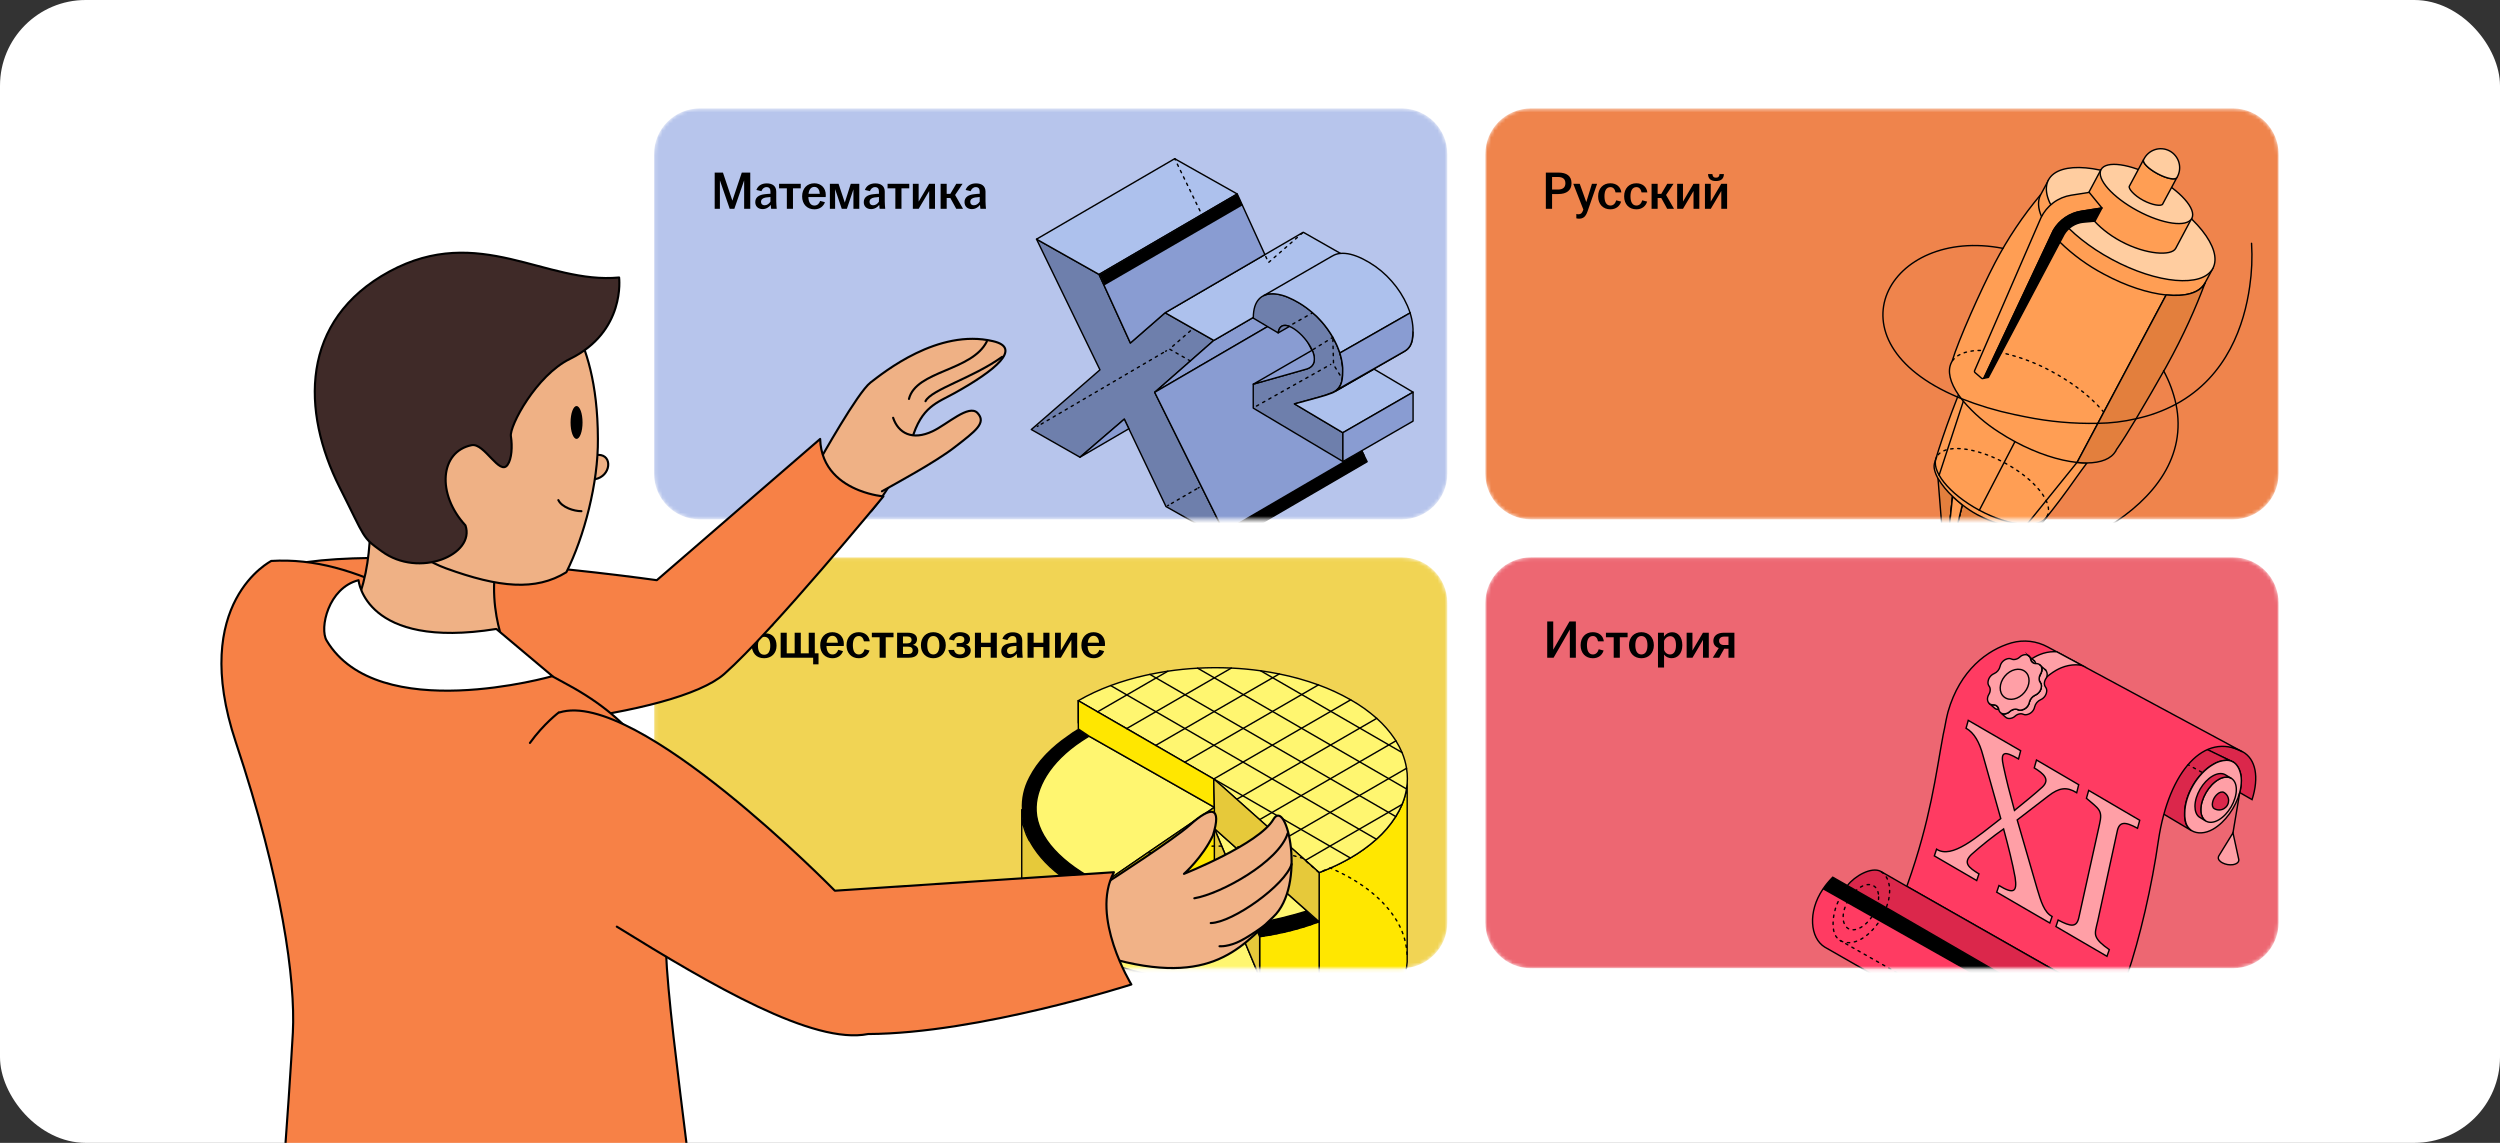 <?xml version="1.0" encoding="UTF-8"?> <svg xmlns="http://www.w3.org/2000/svg" width="700" height="320" viewBox="0 0 700 320" fill="none"><rect x="0" y="0" width="700" height="320" fill="#333333" stroke="none"/><g clip-path="url(#clip0_1614_11050)"><rect width="700" height="320" rx="24" fill="white"></rect><mask id="mask0_1614_11050" style="mask-type:luminance" maskUnits="userSpaceOnUse" x="183" y="30" width="223" height="116"><path d="M392.466 30.366H195.932C188.872 30.366 183.149 36.089 183.149 43.148V132.627C183.149 139.687 188.872 145.41 195.932 145.41H392.466C399.525 145.41 405.248 139.687 405.248 132.627V43.148C405.248 36.089 399.525 30.366 392.466 30.366Z" fill="white"></path></mask><g mask="url(#mask0_1614_11050)"><path d="M392.466 30.366H195.932C188.872 30.366 183.149 36.089 183.149 43.148V132.627C183.149 139.687 188.872 145.41 195.932 145.41H392.466C399.525 145.41 405.248 139.687 405.248 132.627V43.148C405.248 36.089 399.525 30.366 392.466 30.366Z" fill="#B7C5EC"></path><path d="M200.112 58.462V48.321H202.424L205.064 56.18L207.703 48.321H210.074V58.462H208.359V50.498L205.615 58.462H204.318L201.574 50.498V58.462H200.112ZM213.534 58.551C212.296 58.551 211.476 57.79 211.476 56.612C211.476 55.181 212.579 54.554 214.145 54.375C214.726 54.301 215.293 54.271 215.726 54.256V53.615C215.726 52.794 215.338 52.392 214.622 52.392C213.922 52.392 213.429 52.884 213.191 53.525L211.789 53.182C212.221 51.974 213.295 51.348 214.696 51.348C216.263 51.348 217.351 52.079 217.351 53.66V56.359C217.351 57.104 217.426 57.85 217.486 58.462H215.92C215.875 58.133 215.815 57.701 215.801 57.358C215.368 57.984 214.562 58.551 213.534 58.551ZM213.086 56.523C213.086 57.134 213.489 57.477 214.086 57.477C214.772 57.477 215.383 57.045 215.726 56.448V55.166C215.308 55.181 214.89 55.225 214.428 55.3C213.578 55.434 213.086 55.852 213.086 56.523ZM220.317 58.462V52.735H218.14V51.467H224.21V52.735H222.032V58.462H220.317ZM228.025 58.611C226.012 58.611 224.595 57.194 224.595 54.972C224.595 52.75 226.012 51.318 228.011 51.318C229.904 51.318 231.217 52.616 231.217 54.614C231.217 54.852 231.202 55.032 231.187 55.181H226.34C226.4 56.583 226.922 57.552 228.025 57.552C228.935 57.552 229.412 56.94 229.636 56.254L230.978 56.612C230.576 57.761 229.561 58.611 228.025 58.611ZM226.384 54.271H229.546C229.502 53.301 229.054 52.332 228.025 52.332C227.041 52.332 226.519 53.123 226.384 54.271ZM232.367 58.462V51.467H234.798L236.542 56.717L238.213 51.467H240.599V58.462H238.959V53.033L237.124 58.462H235.693L233.829 52.959V58.462H232.367ZM243.913 58.551C242.676 58.551 241.855 57.79 241.855 56.612C241.855 55.181 242.959 54.554 244.525 54.375C245.106 54.301 245.673 54.271 246.106 54.256V53.615C246.106 52.794 245.718 52.392 245.002 52.392C244.301 52.392 243.809 52.884 243.57 53.525L242.168 53.182C242.601 51.974 243.675 51.348 245.077 51.348C246.642 51.348 247.731 52.079 247.731 53.66V56.359C247.731 57.104 247.806 57.85 247.865 58.462H246.3C246.254 58.133 246.195 57.701 246.18 57.358C245.748 57.984 244.942 58.551 243.913 58.551ZM243.466 56.523C243.466 57.134 243.869 57.477 244.465 57.477C245.151 57.477 245.762 57.045 246.106 56.448V55.166C245.688 55.181 245.27 55.225 244.808 55.3C243.958 55.434 243.466 55.852 243.466 56.523ZM250.697 58.462V52.735H248.52V51.467H254.589V52.735H252.412V58.462H250.697ZM255.596 58.462V51.467H257.222V56.448L260.159 51.467H261.8V58.462H260.175V53.481L257.236 58.462H255.596ZM263.373 58.462V51.467H265.073V54.286H266.087L267.757 51.467H269.517L267.429 54.599L269.651 58.462H267.742L266.087 55.434H265.073V58.462H263.373ZM272.123 58.551C270.885 58.551 270.065 57.79 270.065 56.612C270.065 55.181 271.169 54.554 272.734 54.375C273.316 54.301 273.883 54.271 274.315 54.256V53.615C274.315 52.794 273.927 52.392 273.212 52.392C272.51 52.392 272.018 52.884 271.78 53.525L270.378 53.182C270.811 51.974 271.884 51.348 273.286 51.348C274.852 51.348 275.941 52.079 275.941 53.66V56.359C275.941 57.104 276.015 57.85 276.075 58.462H274.509C274.465 58.133 274.405 57.701 274.39 57.358C273.957 57.984 273.152 58.551 272.123 58.551ZM271.675 56.523C271.675 57.134 272.078 57.477 272.674 57.477C273.36 57.477 273.972 57.045 274.315 56.448V55.166C273.898 55.181 273.48 55.225 273.018 55.3C272.168 55.434 271.675 55.852 271.675 56.523Z" fill="black"></path><path d="M344.113 151.801L326.475 141.83L316.079 120.047L314.799 117.363L302.39 128.022L288.768 120.268L307.988 103.55L290.223 66.967L307.745 76.847L316.504 96.042L326.233 87.562L334.04 92.004L339.86 95.317L333.307 101.073L323.315 109.85L325.615 114.493L344.113 151.801Z" fill="#6E7FAC" stroke="black" stroke-width="0.396" stroke-linecap="round" stroke-linejoin="round"></path><path d="M378.539 72.783L361.998 87.32L335.876 102.533L323.314 109.849L333.307 101.073L339.86 95.317L378.539 72.783Z" fill="#899CD2" stroke="black" stroke-width="0.396" stroke-linecap="round" stroke-linejoin="round"></path><path d="M378.538 72.783L339.86 95.317L334.04 92.004L326.232 87.563L344.639 76.842L354.17 71.288L364.916 65.029L378.538 72.783Z" fill="#ADC1ED" stroke="black" stroke-width="0.396" stroke-linecap="round" stroke-linejoin="round"></path><path d="M346.423 54.313L336.507 60.089L307.744 76.847L290.223 66.967L328.907 44.438L346.423 54.313Z" fill="#ADC1ED" stroke="black" stroke-width="0.396" stroke-linecap="round" stroke-linejoin="round"></path><path d="M316.079 120.046L302.39 128.023L314.799 117.362L316.079 120.046Z" fill="#899CD2" stroke="black" stroke-width="0.396" stroke-linecap="round" stroke-linejoin="round"></path><path d="M344.639 76.842L337.963 63.085L337.235 61.584L336.512 60.089L336.502 60.078L328.912 44.438L329.008 44.494L329.883 44.982" stroke="black" stroke-width="0.396" stroke-linecap="round" stroke-linejoin="round" stroke-dasharray="0.66 1.32"></path><path d="M333.306 101.068L327.45 97.74L334.039 92.004" stroke="black" stroke-width="0.396" stroke-linecap="round" stroke-linejoin="round" stroke-dasharray="0.66 1.32"></path><path d="M376.369 71.55L378.528 72.783L378.488 72.823L371.98 78.539L371.069 79.344L363.929 85.614L361.987 87.321L363.176 89.713L366.897 97.241L372.46 108.43L377.118 117.826L378.635 120.847L380.086 123.773L380.116 123.833L382.811 129.277L376.688 125.812L376.617 125.772L374.594 124.629L373.32 123.909L365.169 119.307L359.702 107.841L358.094 104.477L357.29 102.83L354.762 97.518L353.477 94.834L341.068 105.494L335.875 102.528" stroke="black" stroke-width="0.396" stroke-linecap="round" stroke-linejoin="round" stroke-dasharray="1.69 2.82"></path><path d="M354.413 71.822L355.182 73.508L364.855 65.084" stroke="black" stroke-width="0.396" stroke-linecap="round" stroke-linejoin="round" stroke-dasharray="0.66 1.32"></path><path d="M354.17 71.287L344.638 76.841L326.232 87.562L316.503 96.042L309.1 79.812L308.402 78.292L307.744 76.847L336.512 60.088L342.135 56.815L346.423 54.318L346.428 54.323L347.126 55.843V55.848L347.818 57.369L354.17 71.287Z" fill="#899CD2" stroke="black" stroke-width="0.396" stroke-linecap="round" stroke-linejoin="round"></path><path d="M382.797 129.272L344.113 151.8L325.615 114.493L323.314 109.85L335.876 102.533L354.924 91.435L361.998 87.321L363.182 89.713L366.913 97.241L372.466 108.43V108.435L377.123 117.831L378.62 120.842L380.071 123.768L380.102 123.828L382.797 129.272Z" fill="#899CD2" stroke="black" stroke-width="0.396" stroke-linecap="round" stroke-linejoin="round"></path><path d="M372.587 108.36L372.132 108.621" stroke="black" stroke-width="0.396" stroke-linecap="round" stroke-linejoin="round"></path><path d="M372.127 108.626L372.047 108.671" stroke="black" stroke-width="0.396" stroke-linecap="round" stroke-linejoin="round"></path><path d="M290.461 119.381L290.678 119.256" stroke="black" stroke-width="0.396" stroke-linecap="round" stroke-linejoin="round"></path><path d="M291.538 118.752L325.949 98.595" stroke="black" stroke-width="0.396" stroke-linecap="round" stroke-linejoin="round" stroke-dasharray="0.65 1.3"></path><path d="M326.379 98.343L326.601 98.218" stroke="black" stroke-width="0.396" stroke-linecap="round" stroke-linejoin="round"></path><path d="M326.96 141.589L327.183 141.463" stroke="black" stroke-width="0.396" stroke-linecap="round" stroke-linejoin="round"></path><path d="M328.012 140.979L335.086 136.871" stroke="black" stroke-width="0.396" stroke-linecap="round" stroke-linejoin="round" stroke-dasharray="0.63 1.26"></path><path d="M335.501 136.628L335.723 136.502" stroke="black" stroke-width="0.396" stroke-linecap="round" stroke-linejoin="round"></path><path d="M382.741 129.342L372.885 135.052L344.021 151.785L343.334 150.259L342.642 148.739L381.28 126.205L382.049 127.816V127.821L382.741 129.342Z" fill="black"></path><path d="M347.951 57.48L338.095 63.196L309.231 79.924L308.539 78.403L307.846 76.877L346.484 54.343L347.258 55.96L347.951 57.48Z" fill="black"></path><path d="M369.427 111.149L362.443 113.062L376 121.159V129.216L350.908 114.271V107.564L358.519 105.403L365.947 103.294C368.01 102.589 368.349 100.871 367.747 98.943C367.653 98.64 367.541 98.342 367.413 98.052C367.129 97.417 366.791 96.807 366.402 96.229C364.966 94.068 362.827 92.1 361.048 91.389C359.47 90.765 358.175 91.123 357.887 93.212L354.918 91.45L350.924 89.073C350.924 89.008 350.924 88.942 350.924 88.877C350.951 86.544 351.49 84.825 352.542 83.721C352.773 83.474 353.03 83.254 353.311 83.066C353.479 82.951 353.657 82.85 353.842 82.764C354.203 82.584 354.588 82.452 354.985 82.371C355.484 82.273 355.993 82.23 356.501 82.245C356.679 82.245 356.865 82.245 357.053 82.28C358.285 82.418 359.489 82.738 360.627 83.227C361.713 83.684 362.764 84.22 363.773 84.828L364.4 85.216L364.779 85.458C365.454 85.891 366.09 86.357 366.69 86.858C366.999 87.104 367.308 87.361 367.606 87.628L367.925 87.91L368.552 88.499L368.855 88.801C369.27 89.214 369.664 89.637 370.049 90.08C371.237 91.432 372.286 92.9 373.178 94.461C373.181 94.473 373.181 94.485 373.178 94.496L373.279 94.668L373.547 95.171C373.588 95.232 373.619 95.297 373.654 95.362C373.654 95.403 373.699 95.443 373.72 95.489C373.871 95.785 374.022 96.088 374.159 96.395C374.241 96.561 374.321 96.737 374.392 96.898C374.599 97.402 374.792 97.855 374.958 98.329L375.049 98.605L375.125 98.832C375.125 98.887 375.161 98.943 375.176 98.998C375.313 99.431 375.429 99.859 375.53 100.287V100.343C375.56 100.484 375.591 100.62 375.616 100.756L375.707 101.219C375.763 101.531 375.808 101.838 375.848 102.145L375.893 102.609C375.893 102.735 375.919 102.865 375.929 102.991C375.94 103.117 375.929 103.228 375.929 103.344C375.932 103.382 375.932 103.421 375.929 103.46C375.929 103.56 375.929 103.661 375.929 103.757C375.929 103.852 375.929 104.014 375.929 104.139C375.933 104.796 375.889 105.453 375.798 106.103C375.792 106.156 375.784 106.208 375.772 106.259C375.772 106.365 375.737 106.471 375.712 106.572L375.666 106.783C375.666 106.838 375.666 106.889 375.626 106.944C375.605 107.03 375.58 107.114 375.55 107.196C375.55 107.277 375.499 107.357 375.474 107.433L375.403 107.614C375.338 107.767 375.263 107.917 375.181 108.062C375.13 108.153 375.074 108.238 375.019 108.324L374.968 108.394C374.927 108.458 374.881 108.518 374.832 108.576L374.756 108.676L374.564 108.888C374.488 108.969 374.407 109.049 374.321 109.125C374.179 109.241 374.179 109.24 374.038 109.356L373.836 109.497C373.674 109.6 373.505 109.692 373.33 109.774L373.118 109.875L372.971 109.935C371.815 110.411 370.631 110.816 369.427 111.149Z" fill="#6E7FAC" stroke="black" stroke-width="0.396" stroke-linecap="round" stroke-linejoin="round"></path><path d="M365.963 103.299L350.93 107.564L367.429 98.052C368.416 100.338 368.34 102.493 365.963 103.299Z" fill="#899CD2" stroke="black" stroke-width="0.396" stroke-linecap="round" stroke-linejoin="round"></path><path d="M361.058 91.389L357.897 93.212C358.186 91.122 359.48 90.765 361.058 91.389Z" fill="#6E7FAC" stroke="black" stroke-width="0.396" stroke-linecap="round" stroke-linejoin="round"></path><path d="M395.661 109.809L388.749 113.792L376.001 121.16L362.454 113.103L369.432 111.194C370.656 110.875 371.86 110.483 373.038 110.021C373.164 109.971 373.28 109.915 373.396 109.86C373.571 109.776 373.74 109.682 373.902 109.578L377.801 107.332L384.719 103.349L395.661 109.809Z" fill="#ADC1ED" stroke="black" stroke-width="0.396" stroke-linecap="round" stroke-linejoin="round"></path><path d="M377.923 94.159L373.685 95.362L373.189 94.456L373.391 102.105L375.884 106.133L377.816 107.281" stroke="black" stroke-width="0.396" stroke-linecap="round" stroke-linejoin="round" stroke-dasharray="0.66 1.32"></path><path d="M382.164 101.767L382.109 101.737L382.139 101.727" stroke="black" stroke-width="0.396" stroke-linecap="round" stroke-linejoin="round" stroke-dasharray="1.79 2.99"></path><path d="M395.661 109.809V117.911L381.836 125.883L378.16 128.003L376.016 129.236V121.134L378.711 119.583L388.748 113.793H388.754L395.661 109.809Z" fill="#899CD2" stroke="black" stroke-width="0.396" stroke-linecap="round" stroke-linejoin="round"></path><path d="M375.561 100.302C375.46 99.874 375.344 99.441 375.207 99.013C375.344 99.446 375.46 99.874 375.561 100.302Z" fill="#899CD2" stroke="black" stroke-width="0.396" stroke-linecap="round" stroke-linejoin="round"></path><path d="M375.752 101.234C375.808 101.547 375.853 101.854 375.893 102.161C375.853 101.854 375.808 101.521 375.752 101.234Z" fill="#899CD2" stroke="black" stroke-width="0.396" stroke-linecap="round" stroke-linejoin="round"></path><path d="M375.895 102.16L375.94 102.623C375.94 102.749 375.965 102.88 375.975 103.006C375.955 102.724 375.93 102.442 375.895 102.16Z" fill="#899CD2" stroke="black" stroke-width="0.396" stroke-linecap="round" stroke-linejoin="round"></path><path d="M374.19 96.399C374.055 96.09 373.909 95.788 373.75 95.493C373.75 95.447 373.704 95.407 373.684 95.367C373.649 95.301 373.619 95.236 373.578 95.175L373.31 94.672C373.285 94.632 373.259 94.591 373.239 94.551L373.209 94.501C373.212 94.489 373.212 94.477 373.209 94.466C372.316 92.904 371.267 91.437 370.079 90.085C369.695 89.641 369.3 89.219 368.886 88.806L368.582 88.503L367.91 87.924L367.591 87.637C367.292 87.376 366.984 87.134 366.676 86.872C366.059 86.375 365.422 85.909 364.765 85.472C364.638 85.391 364.517 85.306 364.39 85.23L363.763 84.843C362.755 84.234 361.704 83.699 360.618 83.241C359.48 82.752 358.275 82.433 357.042 82.295C356.856 82.295 356.668 82.264 356.492 82.259C355.983 82.245 355.474 82.287 354.974 82.385C354.578 82.467 354.194 82.599 353.832 82.778L372.997 71.71H373.022C373.707 71.276 374.488 71.018 375.297 70.96C375.764 70.915 376.232 70.915 376.698 70.96C378.62 71.131 380.86 71.98 383.419 73.508C385.779 74.916 387.9 76.691 389.699 78.765C391.503 80.805 392.977 83.112 394.068 85.603C394.361 86.283 394.614 86.963 394.831 87.617L375.156 98.841L375.08 98.615L374.989 98.338C374.822 97.864 374.63 97.386 374.423 96.908C374.352 96.742 374.271 96.565 374.19 96.399Z" fill="#ADC1ED" stroke="black" stroke-width="0.396" stroke-linecap="round" stroke-linejoin="round"></path><path d="M395.661 92.961C395.664 93.675 395.603 94.388 395.479 95.091C395.386 95.676 395.194 96.241 394.912 96.762C394.536 97.421 393.99 97.967 393.33 98.344L391.469 99.416L384.733 103.294L377.816 107.277L373.917 109.522L374.119 109.382L374.261 109.266C374.31 109.23 374.357 109.191 374.403 109.15C374.488 109.074 374.569 108.994 374.645 108.913L374.837 108.702L374.913 108.601C374.962 108.544 375.008 108.483 375.05 108.42L375.101 108.349C375.156 108.264 375.211 108.178 375.262 108.087C375.344 107.942 375.419 107.792 375.484 107.639L375.555 107.458C375.586 107.381 375.611 107.302 375.631 107.221C375.661 107.136 375.687 107.05 375.707 106.97C375.727 106.889 375.707 106.864 375.748 106.808L375.793 106.597C375.819 106.496 375.833 106.39 375.853 106.285C375.865 106.233 375.874 106.181 375.879 106.129C375.971 105.478 376.015 104.822 376.01 104.165" fill="#899CD2"></path><path d="M395.661 92.961C395.664 93.675 395.603 94.388 395.479 95.091C395.386 95.676 395.194 96.241 394.912 96.762C394.536 97.421 393.99 97.967 393.33 98.344L391.469 99.416L384.733 103.294L377.816 107.277L373.917 109.522L374.119 109.382L374.261 109.266C374.31 109.23 374.357 109.191 374.403 109.15C374.488 109.074 374.569 108.994 374.645 108.913L374.837 108.702L374.913 108.601C374.962 108.544 375.008 108.483 375.05 108.42L375.101 108.349C375.156 108.264 375.211 108.178 375.262 108.087C375.344 107.942 375.419 107.792 375.484 107.639L375.555 107.458C375.586 107.381 375.611 107.302 375.631 107.221C375.661 107.136 375.687 107.05 375.707 106.97C375.727 106.889 375.707 106.864 375.748 106.808L375.793 106.597C375.819 106.496 375.833 106.39 375.853 106.285C375.865 106.233 375.874 106.181 375.879 106.129C375.971 105.478 376.015 104.822 376.01 104.165" stroke="black" stroke-width="0.396" stroke-linecap="round" stroke-linejoin="round"></path><path d="M351.829 113.692L372.587 102.045" stroke="black" stroke-width="0.396" stroke-linecap="round" stroke-linejoin="round" stroke-dasharray="0.66 1.32"></path><path d="M361.983 90.725L367.379 87.673" stroke="black" stroke-width="0.396" stroke-linecap="round" stroke-linejoin="round" stroke-dasharray="0.66 1.32"></path><path d="M367.712 97.844L373.188 94.456" stroke="black" stroke-width="0.396" stroke-linecap="round" stroke-linejoin="round" stroke-dasharray="0.66 1.32"></path><path d="M395.641 92.08C395.613 91.445 395.547 90.813 395.444 90.186C395.348 89.58 395.218 88.98 395.055 88.389C394.984 88.137 394.913 87.885 394.832 87.623L375.156 98.847C375.156 98.903 375.192 98.958 375.207 99.014C375.344 99.447 375.46 99.875 375.561 100.303V100.358C375.592 100.499 375.622 100.635 375.647 100.771C375.673 100.907 375.713 101.078 375.738 101.234C375.794 101.546 375.839 101.854 375.879 102.161C375.92 102.468 375.94 102.725 375.961 103.007C375.961 103.123 375.961 103.238 375.961 103.359C375.963 103.398 375.963 103.437 375.961 103.475C375.961 103.576 375.961 103.677 375.961 103.772C375.961 103.868 375.961 104.029 375.961 104.155C375.965 104.814 375.921 105.472 375.829 106.124C375.824 106.176 375.815 106.228 375.803 106.28C375.803 106.386 375.769 106.491 375.749 106.592C375.728 106.693 375.713 106.733 375.698 106.804C375.682 106.874 375.698 106.909 375.657 106.965C375.617 107.02 375.612 107.131 375.581 107.216C375.561 107.297 375.536 107.376 375.505 107.453C375.505 107.514 375.46 107.574 375.435 107.634C375.37 107.789 375.296 107.938 375.212 108.083C375.162 108.173 375.106 108.259 375.051 108.344L375 108.415C374.958 108.478 374.912 108.539 374.863 108.596L374.787 108.697L374.595 108.908C374.52 108.989 374.438 109.065 374.353 109.145L377.695 107.232L391.414 99.411L393.275 98.339C393.935 97.962 394.481 97.416 394.857 96.758C395.139 96.236 395.331 95.671 395.424 95.086C395.548 94.383 395.609 93.67 395.606 92.956V92.82C395.661 92.578 395.656 92.326 395.641 92.08Z" fill="#899CD2" stroke="black" stroke-width="0.396" stroke-linecap="round" stroke-linejoin="round"></path><path d="M394.832 87.618V87.622" stroke="black" stroke-width="0.396" stroke-linecap="round" stroke-linejoin="round"></path></g><mask id="mask1_1614_11050" style="mask-type:luminance" maskUnits="userSpaceOnUse" x="415" y="30" width="223" height="116"><path d="M625.218 30.366H428.684C421.624 30.366 415.901 36.089 415.901 43.148V132.627C415.901 139.687 421.624 145.41 428.684 145.41H625.218C632.277 145.41 638 139.687 638 132.627V43.148C638 36.089 632.277 30.366 625.218 30.366Z" fill="white"></path></mask><g mask="url(#mask1_1614_11050)"><path d="M625.218 30.366H428.684C421.624 30.366 415.901 36.089 415.901 43.148V132.627C415.901 139.687 421.624 145.41 428.684 145.41H625.218C632.277 145.41 638 139.687 638 132.627V43.148C638 36.089 632.277 30.366 625.218 30.366Z" fill="#EF844C"></path><path d="M432.837 58.462V48.321H436.342C438.653 48.321 440.025 49.275 440.025 51.303C440.025 53.301 438.638 54.331 436.342 54.331H434.582V58.462H432.837ZM434.582 53.078H436.207C437.564 53.078 438.31 52.496 438.31 51.318C438.31 50.095 437.55 49.558 436.207 49.558H434.582V53.078ZM442.118 61.235C441.865 61.235 441.567 61.191 441.373 61.131V59.908C441.521 59.953 441.745 59.998 441.954 59.998C442.61 59.998 442.954 59.699 443.222 58.983L443.341 58.685L440.523 51.467H442.327L444.161 56.583L445.742 51.467H447.188L444.504 59.207C443.997 60.654 443.326 61.235 442.118 61.235ZM450.89 58.611C448.877 58.611 447.475 57.194 447.475 54.972C447.475 52.75 448.877 51.318 450.89 51.318C452.62 51.318 453.784 52.317 453.978 53.868H452.352C452.188 53.048 451.755 52.392 450.92 52.392C449.742 52.392 449.25 53.466 449.25 54.957C449.25 56.463 449.742 57.552 450.92 57.552C451.815 57.552 452.322 56.866 452.546 56.09L453.918 56.448C453.5 57.761 452.456 58.611 450.89 58.611ZM458.172 58.611C456.159 58.611 454.757 57.194 454.757 54.972C454.757 52.75 456.159 51.318 458.172 51.318C459.902 51.318 461.066 52.317 461.259 53.868H459.633C459.469 53.048 459.037 52.392 458.202 52.392C457.024 52.392 456.532 53.466 456.532 54.957C456.532 56.463 457.024 57.552 458.202 57.552C459.097 57.552 459.604 56.866 459.827 56.09L461.2 56.448C460.782 57.761 459.738 58.611 458.172 58.611ZM462.441 58.462V51.467H464.141V54.286H465.156L466.826 51.467H468.586L466.498 54.599L468.72 58.462H466.811L465.156 55.434H464.141V58.462H462.441ZM469.607 58.462V51.467H471.233V56.448L474.17 51.467H475.811V58.462H474.185V53.481L471.247 58.462H469.607ZM477.384 58.462V51.467H479.009V56.448L481.947 51.467H483.588V58.462H481.962V53.481L479.024 58.462H477.384ZM478.249 48.738H479.472C479.532 49.394 479.8 49.752 480.471 49.752C481.142 49.752 481.411 49.394 481.47 48.738H482.693C482.663 49.916 482.037 50.692 480.471 50.692C478.905 50.692 478.279 49.916 478.249 48.738Z" fill="black"></path><path d="M570.171 145.964L552.151 156.066C550.557 156.084 548.983 155.702 547.574 154.953C547.142 154.719 546.727 154.454 546.334 154.157L549.439 141.356L546.705 139.024L545.211 153.166C544.778 152.719 544.392 152.229 544.06 151.703L542.399 131.02L570.171 145.964Z" fill="#E37F3D" stroke="black" stroke-width="0.396" stroke-linecap="round" stroke-linejoin="round"></path><path d="M549.439 141.367L546.333 154.168C545.941 153.871 545.571 153.546 545.227 153.193L546.704 139.023L549.439 141.367Z" fill="#E6C93A" stroke="black" stroke-width="0.396" stroke-linecap="round" stroke-linejoin="round"></path><path d="M549.438 141.367L546.334 154.168L546.317 154.156L545.221 153.183L545.21 153.166L546.726 139.023L549.438 141.367Z" fill="#FF9E54" stroke="black" stroke-width="0.396" stroke-linecap="round" stroke-linejoin="round"></path><path d="M596.344 101.683L589.055 115.386L587.394 118.536L581.572 129.478H581.633C582.537 129.576 583.446 129.621 584.356 129.612C583.31 130.992 582.292 132.395 581.312 133.775C578.229 138.189 575.274 142.079 572.496 145.507C572.479 145.536 572.461 145.565 572.44 145.591L572.358 145.73C571.933 146.356 571.348 146.854 570.664 147.172C569.399 147.725 568.029 147.987 566.651 147.94C563.026 147.94 558.272 146.599 553.595 144.089C552.143 143.293 550.759 142.379 549.456 141.356C548.514 140.626 547.612 139.846 546.754 139.018C545.169 137.546 543.795 135.861 542.671 134.008C542.215 133.238 541.876 132.403 541.663 131.532C541.474 130.795 541.516 130.018 541.784 129.306L541.851 129.156C541.852 129.139 541.852 129.122 541.851 129.106C541.849 129.09 541.849 129.076 541.851 129.061C543.102 124.92 544.618 120.406 546.451 115.525C547.004 114.078 547.557 112.641 548.111 111.2C548.188 111 548.271 110.794 548.359 110.593C550.028 106.412 551.806 102.267 553.695 98.159C556.069 92.961 558.588 87.835 561.205 82.809L561.83 83.149C562.937 83.755 564.117 84.373 565.284 85.008L567.132 86.004L594.567 100.759C595.187 101.054 595.763 101.377 596.344 101.683Z" fill="#FF9E54" stroke="black" stroke-width="0.396" stroke-linecap="round" stroke-linejoin="round"></path><path d="M617.408 79.252C615.913 82.035 611.84 83.148 606.511 82.591L597.843 98.866L596.344 101.682L589.055 115.385L587.395 118.535L581.572 129.478C576.535 128.96 570.371 126.99 564.199 123.667C562.633 122.826 561.144 121.936 559.733 121.011C555.996 118.64 552.629 115.722 549.743 112.357C549.533 112.101 549.329 111.845 549.135 111.589C548.875 111.249 548.626 110.916 548.399 110.576C546.019 107.12 545.183 103.897 546.4 101.493C546.413 101.46 546.428 101.428 546.445 101.398C546.478 101.331 546.522 101.264 546.561 101.198C546.568 101.174 546.577 101.152 546.588 101.131L546.622 101.064C548.282 95.381 554.702 81.027 558.582 73.619C562.15 66.793 566.448 60.378 571.4 54.489L573.491 55.603L575.24 56.543L580.891 59.577H580.93C582.406 60.382 583.902 61.187 585.419 61.992C586.271 62.449 587.117 62.911 587.97 63.361L600.699 70.224L615.333 78.122L617.408 79.252Z" fill="#FF9E54" stroke="black" stroke-width="0.396" stroke-linecap="round" stroke-linejoin="round"></path><path d="M554.215 142.869L564.182 123.667" stroke="black" stroke-width="0.396" stroke-linecap="round" stroke-linejoin="round"></path><path d="M549.727 112.358L542.958 133.046" stroke="black" stroke-width="0.396" stroke-linecap="round" stroke-linejoin="round"></path><path d="M573.198 144.54C575.147 140.871 569.812 134.176 561.278 129.584C552.744 124.992 544.248 124.246 542.294 127.914" stroke="black" stroke-width="0.396" stroke-linecap="round" stroke-linejoin="round" stroke-dasharray="0.66 1.32"></path><path d="M592.403 126.25L592.354 126.349" stroke="black" stroke-width="0.396" stroke-miterlimit="10" stroke-dasharray="1.98 3.3"></path><path d="M589.055 115.385C586.818 112.747 584.266 110.397 581.456 108.389C579.272 106.796 576.98 105.357 574.599 104.081C570.146 101.631 565.368 99.838 560.408 98.754C559.921 98.66 559.451 98.571 558.98 98.493H558.947C557.754 98.294 556.548 98.173 555.339 98.131C554.786 98.131 554.231 98.131 553.717 98.131C550.186 98.293 547.557 99.389 546.384 101.471C546.362 101.5 546.343 101.532 546.328 101.565" stroke="black" stroke-width="0.396" stroke-linecap="round" stroke-linejoin="round" stroke-dasharray="0.66 1.32"></path><path d="M573.199 144.539C571.245 148.207 562.75 147.456 554.215 142.87C545.681 138.283 540.341 131.582 542.278 127.914" stroke="black" stroke-width="0.396" stroke-linecap="round" stroke-linejoin="round"></path><path d="M619.604 75.129L617.39 79.253C615.896 82.036 611.823 83.149 606.493 82.592C601.457 82.075 595.297 80.099 589.12 76.776C584.6 74.398 580.445 71.376 576.784 67.804C576.004 67.021 575.265 66.198 574.57 65.338C573.386 63.93 572.401 62.364 571.642 60.685C570.63 58.348 570.485 56.233 571.388 54.524L573.601 50.4L575.699 51.513C578.378 50.801 581.97 50.912 586.027 51.791C587.454 52.109 588.937 52.515 590.454 53.01C596.793 55.142 602.731 58.329 608.02 62.439C609.265 63.418 610.406 64.42 611.447 65.422C614.491 68.366 616.615 71.355 617.535 74.016L619.604 75.129Z" fill="#FF9E54" stroke="black" stroke-width="0.396" stroke-linecap="round" stroke-linejoin="round"></path><path d="M619.605 75.136C622.51 69.677 614.561 59.708 601.851 52.869C589.141 46.029 576.483 44.91 573.579 50.369C570.675 55.827 578.624 65.797 591.334 72.636C604.044 79.475 616.701 80.594 619.605 75.136Z" fill="#FFCDA0" stroke="black" stroke-width="0.396" stroke-linecap="round" stroke-linejoin="round"></path><path d="M588.291 47.471L583.787 55.904C582.63 58.074 586.88 63.835 593.898 67.592C600.916 71.349 608.033 71.722 609.19 69.556L613.672 61.141L588.291 47.471Z" fill="#FF9E54" stroke="black" stroke-width="0.396" stroke-linecap="round" stroke-linejoin="round"></path><path d="M613.705 61.149C615.083 58.558 610.514 53.398 603.498 49.623C596.484 45.848 589.679 44.888 588.3 47.479C586.922 50.07 591.491 55.231 598.506 59.006C605.521 62.781 612.326 63.74 613.705 61.149Z" fill="#FFCDA0" stroke="black" stroke-width="0.396" stroke-linecap="round" stroke-linejoin="round"></path><path d="M609.527 49.703L608.043 52.486L606.383 55.564L605.702 56.839L605.537 57.156C605.188 57.801 602.675 57.484 600.096 56.098C597.517 54.712 595.857 52.759 596.222 52.135L596.393 51.818L597.069 50.555L598.729 47.455L600.202 44.672C599.781 45.468 601.53 47.232 604.075 48.618C606.622 50.004 609.107 50.493 609.527 49.703Z" fill="#FF9E54" stroke="black" stroke-width="0.396" stroke-linecap="round" stroke-linejoin="round"></path><path d="M609.577 49.614L609.527 49.704C609.107 50.494 606.677 50.015 604.097 48.629C601.519 47.243 599.775 45.479 600.224 44.683L600.274 44.594C600.588 43.957 601.027 43.389 601.564 42.925C602.101 42.461 602.725 42.11 603.399 41.893C604.074 41.676 604.784 41.598 605.489 41.662C606.194 41.726 606.88 41.932 607.504 42.267C608.128 42.602 608.679 43.06 609.125 43.614C609.57 44.167 609.9 44.804 610.096 45.489C610.292 46.173 610.35 46.889 610.265 47.596C610.18 48.303 609.956 48.986 609.604 49.603L609.577 49.614Z" fill="#FFCDA0" stroke="black" stroke-width="0.396" stroke-linecap="round" stroke-linejoin="round"></path><path d="M584.976 53.867L579.94 54.657C578.123 54.942 576.404 55.666 574.928 56.767C573.452 57.869 572.264 59.314 571.466 60.98L552.904 103.742C552.858 103.831 552.841 103.932 552.854 104.031C552.867 104.13 552.909 104.224 552.976 104.298L554.768 105.845C554.819 105.905 554.884 105.952 554.956 105.982C555.028 106.012 555.106 106.024 555.184 106.017C555.262 106.011 555.337 105.986 555.403 105.944C555.47 105.903 555.525 105.846 555.566 105.779L574.903 64.592C575.756 63.143 576.916 61.902 578.301 60.958C579.687 60.014 581.264 59.39 582.917 59.132L588.557 58.247L584.976 53.867Z" fill="#FF9E54" stroke="black" stroke-width="0.396" stroke-linecap="round" stroke-linejoin="round"></path><path d="M575.014 64.386L555.438 105.929L556.75 105.668L577.925 65.655C578.501 64.683 579.299 63.863 580.252 63.263C581.207 62.663 582.288 62.3 583.41 62.204L586.586 61.932L588.556 58.225L582.707 59.143C581.119 59.393 579.606 59.992 578.276 60.899C576.947 61.805 575.833 62.996 575.014 64.386Z" fill="black" stroke="black" stroke-width="0.396" stroke-linecap="round" stroke-linejoin="round"></path><path d="M617.407 79.252C616.118 82.686 614.64 86.32 612.897 90.122C611.115 94.018 609.078 98.097 606.759 102.277C606.483 102.773 606.206 103.318 605.846 103.897C603.798 107.548 600.826 112.686 598.097 117.255C595.978 120.778 593.991 123.934 592.646 125.832L592.574 125.96L592.469 126.165L592.42 126.255C591.174 128.481 588.258 129.594 584.356 129.628C583.431 129.634 582.507 129.587 581.588 129.483L587.416 118.541L589.077 115.39L596.365 101.687L597.865 98.871L606.532 82.575C611.84 83.126 615.913 82.057 617.407 79.252Z" fill="#E37F3D" stroke="black" stroke-width="0.396" stroke-linecap="round" stroke-linejoin="round"></path><path d="M630.436 68.132C630.681 72.172 630.506 76.228 629.916 80.232C628.444 90.701 623.717 105.356 609.277 113.165C605.754 115.047 601.985 116.422 598.081 117.25C594.571 118.064 590.984 118.495 587.383 118.535C580.583 118.678 573.788 118.066 567.121 116.71C566.128 116.521 565.122 116.315 564.099 116.092C558.987 115.022 553.975 113.516 549.117 111.589L548.133 111.183C510.692 95.36 528.861 63.317 560.806 69.54" stroke="black" stroke-width="0.396" stroke-linecap="round" stroke-linejoin="round"></path><path d="M605.797 103.803C605.797 103.836 605.83 103.869 605.847 103.897C607.422 106.807 608.577 109.927 609.278 113.164C615.333 142.24 573.387 160.356 545.294 159.772H545.045" stroke="black" stroke-width="0.396" stroke-linecap="round" stroke-linejoin="round"></path><path d="M581.557 129.478V129.484L572.928 140.164L568.827 145.24L567.51 146.865" stroke="black" stroke-width="0.396" stroke-linecap="round" stroke-linejoin="round"></path></g><mask id="mask2_1614_11050" style="mask-type:luminance" maskUnits="userSpaceOnUse" x="183" y="156" width="223" height="116"><path d="M392.466 156.062H195.932C188.872 156.062 183.149 161.785 183.149 168.844V258.323C183.149 265.382 188.872 271.105 195.932 271.105H392.466C399.525 271.105 405.248 265.382 405.248 258.323V168.844C405.248 161.785 399.525 156.062 392.466 156.062Z" fill="white"></path></mask><g mask="url(#mask2_1614_11050)"><path d="M392.466 156.062H195.932C188.872 156.062 183.149 161.785 183.149 168.844V258.323C183.149 265.382 188.872 271.105 195.932 271.105H392.466C399.525 271.105 405.248 265.382 405.248 258.323V168.844C405.248 161.785 399.525 156.062 392.466 156.062Z" fill="#F1D454"></path><path d="M204.536 184.306C201.717 184.306 199.749 182.353 199.749 179.087C199.749 175.821 201.717 173.867 204.536 173.867C207.354 173.867 209.308 175.821 209.308 179.087C209.308 182.353 207.354 184.306 204.536 184.306ZM201.583 179.087C201.583 181.488 202.702 183.099 204.536 183.099C206.355 183.099 207.474 181.488 207.474 179.087C207.474 176.686 206.355 175.075 204.536 175.075C202.702 175.075 201.583 176.686 201.583 179.087ZM213.972 184.306C211.825 184.306 210.408 182.965 210.408 180.026C210.408 176.164 211.616 174.733 213.808 174.479L214.778 174.359C215.374 174.285 215.523 174.165 215.523 173.897V173.852H216.776V174.061C216.776 175.105 216.388 175.597 215.135 175.746L214.166 175.851C212.481 176.03 211.75 176.716 211.601 178.729L211.586 179.013C212.033 178.043 213.062 177.342 214.374 177.342C216.283 177.342 217.432 178.655 217.432 180.802C217.432 182.935 215.985 184.306 213.972 184.306ZM212.227 180.817C212.227 182.308 212.794 183.323 213.972 183.323C215.165 183.323 215.672 182.308 215.672 180.817C215.672 179.341 215.21 178.311 214.017 178.311C212.839 178.311 212.227 179.341 212.227 180.817ZM227.681 186.006V184.157H218.584V177.163H220.285V182.935H222.506V177.163H224.221V182.935H226.444V177.163H228.143V182.935H229.187V186.006H227.681ZM233.087 184.306C231.074 184.306 229.658 182.889 229.658 180.668C229.658 178.445 231.074 177.014 233.073 177.014C234.967 177.014 236.279 178.311 236.279 180.31C236.279 180.548 236.264 180.727 236.249 180.876H231.402C231.462 182.278 231.984 183.247 233.087 183.247C233.997 183.247 234.475 182.636 234.698 181.95L236.04 182.308C235.638 183.457 234.624 184.306 233.087 184.306ZM231.448 179.967H234.609C234.564 178.997 234.117 178.028 233.087 178.028C232.104 178.028 231.582 178.819 231.448 179.967ZM240.442 184.306C238.429 184.306 237.027 182.889 237.027 180.668C237.027 178.445 238.429 177.014 240.442 177.014C242.172 177.014 243.335 178.013 243.529 179.564H241.904C241.74 178.744 241.307 178.088 240.472 178.088C239.293 178.088 238.801 179.161 238.801 180.653C238.801 182.159 239.293 183.247 240.472 183.247C241.366 183.247 241.874 182.562 242.097 181.786L243.469 182.144C243.052 183.457 242.008 184.306 240.442 184.306ZM246.293 184.157V178.431H244.115V177.163H250.185V178.431H248.008V184.157H246.293ZM251.192 184.157V177.163H254.145C255.786 177.163 256.77 177.804 256.77 179.013C256.77 179.743 256.352 180.354 255.622 180.548C256.472 180.712 257.128 181.25 257.128 182.174C257.128 183.397 256.262 184.157 254.517 184.157H251.192ZM252.832 183.129H254.294C255.144 183.129 255.547 182.741 255.547 182.099C255.547 181.458 255.129 181.07 254.279 181.07H252.832V183.129ZM252.832 180.146H254.041C254.816 180.146 255.234 179.788 255.234 179.161C255.234 178.565 254.801 178.207 253.981 178.207H252.832V180.146ZM261.328 184.306C259.314 184.306 257.853 182.889 257.853 180.668C257.853 178.431 259.314 177.014 261.328 177.014C263.341 177.014 264.818 178.431 264.818 180.668C264.818 182.889 263.341 184.306 261.328 184.306ZM259.628 180.668C259.628 182.159 260.15 183.247 261.328 183.247C262.521 183.247 263.027 182.159 263.027 180.668C263.027 179.177 262.521 178.088 261.328 178.088C260.15 178.088 259.628 179.177 259.628 180.668ZM268.823 184.306C266.958 184.306 265.78 183.427 265.541 181.98H267.138C267.332 182.8 267.868 183.247 268.778 183.247C269.717 183.247 270.18 182.755 270.18 182.084C270.18 181.473 269.822 181.1 268.927 181.1H267.868V180.056H268.912C269.657 180.056 270.016 179.669 270.016 179.087C270.016 178.49 269.598 178.073 268.778 178.073C267.928 178.073 267.406 178.58 267.122 179.341L265.691 179.013C266.153 177.715 267.346 177.014 268.823 177.014C270.493 177.014 271.612 177.774 271.612 178.983C271.612 179.698 271.194 180.31 270.433 180.534C271.284 180.712 271.805 181.264 271.805 182.159C271.805 183.441 270.568 184.306 268.823 184.306ZM272.979 184.157V177.163H274.68V179.967H277.393V177.163H279.108V184.157H277.393V181.174H274.68V184.157H272.979ZM282.413 184.247C281.176 184.247 280.356 183.486 280.356 182.308C280.356 180.876 281.459 180.25 283.025 180.071C283.607 179.997 284.174 179.967 284.606 179.952V179.311C284.606 178.49 284.218 178.088 283.502 178.088C282.801 178.088 282.309 178.58 282.071 179.221L280.669 178.878C281.101 177.67 282.175 177.044 283.577 177.044C285.143 177.044 286.231 177.774 286.231 179.355V182.054C286.231 182.8 286.306 183.545 286.365 184.157H284.8C284.755 183.829 284.696 183.397 284.68 183.053C284.248 183.68 283.443 184.247 282.413 184.247ZM281.967 182.219C281.967 182.83 282.369 183.173 282.965 183.173C283.652 183.173 284.263 182.741 284.606 182.144V180.862C284.188 180.876 283.771 180.921 283.308 180.996C282.459 181.13 281.967 181.548 281.967 182.219ZM287.718 184.157V177.163H289.417V179.967H292.132V177.163H293.847V184.157H292.132V181.174H289.417V184.157H287.718ZM295.407 184.157V177.163H297.033V182.144L299.97 177.163H301.611V184.157H299.986V179.177L297.048 184.157H295.407ZM306.212 184.306C304.198 184.306 302.782 182.889 302.782 180.668C302.782 178.445 304.198 177.014 306.197 177.014C308.091 177.014 309.403 178.311 309.403 180.31C309.403 180.548 309.388 180.727 309.373 180.876H304.527C304.586 182.278 305.108 183.247 306.212 183.247C307.122 183.247 307.598 182.636 307.822 181.95L309.165 182.308C308.761 183.457 307.748 184.306 306.212 184.306ZM304.571 179.967H307.732C307.688 178.997 307.24 178.028 306.212 178.028C305.227 178.028 304.705 178.819 304.571 179.967Z" fill="black"></path><path d="M394.011 219.341V266.464V269.302C394.011 269.497 393.975 269.686 393.952 269.893C393.928 270.1 393.91 270.253 393.887 270.431V270.561C393.857 270.727 393.834 270.892 393.804 271.051C393.775 271.211 393.739 271.442 393.692 271.643C393.645 271.844 393.615 272.027 393.562 272.234C393.509 272.441 393.473 272.612 393.414 272.826C393.355 273.038 393.332 273.138 393.279 273.298L393.237 273.446L393.166 273.665C393.161 273.692 393.152 273.718 393.137 273.742C393.102 273.866 393.06 273.984 393.018 274.102C392.977 274.221 392.918 274.386 392.865 274.528C392.812 274.67 392.724 274.907 392.647 275.119C392.505 275.479 392.346 275.835 392.174 276.183C392.097 276.361 392.009 276.538 391.921 276.715L391.773 277.005L391.59 277.348C391.496 277.525 391.395 277.708 391.289 277.88C391.183 278.052 391.094 278.217 390.994 278.388L390.905 278.531C390.734 278.802 390.563 279.074 390.38 279.34L390.197 279.606L389.766 280.197L389.37 280.735C389.323 280.789 389.282 280.847 389.24 280.901C389.199 280.954 389.052 281.138 388.957 281.25C388.863 281.362 388.815 281.433 388.738 281.521C388.549 281.752 388.355 281.977 388.148 282.207C387.942 282.438 387.883 282.503 387.741 282.651C387.599 282.798 387.469 282.952 387.321 283.1C387.174 283.248 386.973 283.467 386.791 283.65L386.607 283.827L386.484 283.951C386.312 284.123 386.135 284.295 385.958 284.454L385.863 284.548L385.592 284.797C385.504 284.879 385.415 284.963 385.32 285.039C385.226 285.116 385.143 285.205 385.043 285.282C384.86 285.447 384.677 285.607 384.488 285.76C384.299 285.914 384.223 285.985 384.087 286.098C383.071 286.931 381.99 287.729 380.834 288.504L380.35 288.829C380.184 288.939 380.018 289.046 379.854 289.148L379.458 289.391C379.11 289.615 378.744 289.834 378.378 290.052L377.846 290.36C377.657 290.467 377.468 290.579 377.256 290.679C376.866 290.898 376.465 291.11 376.075 291.324C375.556 291.595 375.024 291.862 374.481 292.122C373.979 292.364 373.466 292.6 372.947 292.837L372.131 293.198L371.541 293.446C371.122 293.617 370.703 293.795 370.272 293.954L369.356 294.315V244.318C369.747 244.17 370.13 244.022 370.538 243.869L371.582 243.437L371.671 243.402L372.51 243.042C374.419 242.209 376.282 241.272 378.089 240.233C380.698 238.741 383.145 236.982 385.392 234.983C387.485 233.137 389.309 231.005 390.811 228.651C391.493 227.574 392.086 226.44 392.582 225.264C393.163 223.868 393.583 222.411 393.834 220.919C393.905 220.387 393.969 219.867 394.011 219.341Z" fill="#FFE700" stroke="black" stroke-width="0.396" stroke-linecap="round" stroke-linejoin="round"></path><path d="M394.011 216.574V219.341C393.97 219.867 393.905 220.388 393.822 220.908C393.572 222.399 393.152 223.857 392.571 225.253C392.075 226.429 391.482 227.562 390.799 228.641C389.301 230.998 387.481 233.133 385.391 234.984C383.144 236.985 380.694 238.746 378.083 240.24C376.276 241.278 374.413 242.215 372.504 243.048L371.665 243.408L370.969 240.606L373.732 237.721L377.121 234.174L379.582 231.608L385.427 225.513L391.272 219.424L394.011 216.574Z" fill="#8E9DC1"></path><path d="M304.93 250.035V292.057L304.599 291.898L304.044 291.62C303.896 291.549 303.755 291.472 303.607 291.389C303.459 291.306 303.259 291.212 303.093 291.117L302.32 290.697L301.594 290.283L300.891 289.87L300.088 289.373C299.864 289.237 299.645 289.095 299.433 288.954C299.221 288.812 299.026 288.687 298.843 288.551C298.66 288.416 298.435 288.279 298.253 288.138L297.939 287.919L297.35 287.463C297.184 287.345 297.018 287.215 296.854 287.085C296.688 286.955 296.588 286.884 296.458 286.784L296.003 286.417L295.626 286.11C295.212 285.767 294.819 285.418 294.445 285.063C294.285 284.922 294.132 284.767 293.972 284.62C293.813 284.473 293.671 284.336 293.524 284.188L293.252 283.922C293.163 283.834 293.069 283.745 292.986 283.65C292.931 283.598 292.877 283.543 292.827 283.485C292.733 283.39 292.644 283.29 292.556 283.195C292.467 283.101 292.367 283 292.284 282.905C292.201 282.811 292.148 282.764 292.089 282.693L291.758 282.32L291.339 281.824C290.728 281.086 290.156 280.316 289.627 279.518C289.415 279.199 289.218 278.88 289.037 278.561C288.948 278.424 288.866 278.283 288.789 278.141C288.712 277.998 288.701 277.987 288.659 277.91C288.617 277.833 288.487 277.603 288.405 277.449C288.323 277.295 288.163 276.993 288.057 276.751C287.986 276.61 287.915 276.462 287.85 276.32C287.785 276.178 287.714 276.03 287.65 275.882C287.651 275.865 287.651 275.846 287.65 275.829L287.461 275.368C287.343 275.068 287.23 274.767 287.124 274.463L287.071 274.304C287.071 274.233 287.018 274.156 287 274.085C286.982 274.014 286.947 273.937 286.929 273.866C286.77 273.364 286.64 272.861 286.528 272.359C286.492 272.199 286.451 272.04 286.422 271.874C286.374 271.614 286.327 271.348 286.286 271.082C286.286 270.928 286.244 270.78 286.221 270.627C286.197 270.472 286.185 270.296 286.174 270.13C286.156 270.014 286.144 269.898 286.138 269.781C286.097 269.232 286.074 268.687 286.085 268.143V226.707C286.085 226.819 286.085 226.932 286.085 227.044C286.085 227.156 286.085 227.163 286.085 227.216V227.298C286.088 227.314 286.088 227.33 286.085 227.346C286.085 227.487 286.085 227.624 286.085 227.765V227.996C286.085 228.097 286.085 228.203 286.085 228.303C286.085 228.404 286.12 228.635 286.144 228.8L286.197 229.149C286.197 229.196 286.197 229.237 286.197 229.285L286.286 229.782C286.284 229.819 286.284 229.856 286.286 229.894C286.286 229.964 286.315 230.03 286.327 230.101L286.363 230.254C286.364 230.274 286.364 230.294 286.363 230.313C286.363 230.313 286.363 230.354 286.363 230.379C286.364 230.392 286.364 230.406 286.363 230.42C286.404 230.609 286.451 230.81 286.498 231.011C286.551 231.224 286.611 231.431 286.675 231.644C286.74 231.856 286.799 232.04 286.864 232.235C286.929 232.43 286.995 232.625 287.065 232.826L287.295 233.417C287.297 233.435 287.297 233.453 287.295 233.47L287.484 233.914C287.55 234.056 287.614 234.197 287.685 234.34C287.756 234.481 287.756 234.493 287.791 234.57L287.827 234.641L287.909 234.801L287.98 234.949L288.062 235.102L288.121 235.227L288.193 235.357L288.399 235.575C288.494 235.753 288.594 235.924 288.694 236.102L288.83 236.332C288.907 236.462 288.983 236.598 289.067 236.728L289.29 237.082C289.367 237.212 289.456 237.342 289.545 237.479C292.019 241.215 295.608 244.508 300.011 247.286L300.088 247.334L300.596 247.647L301.187 248.008C302.379 248.735 303.631 249.403 304.93 250.035Z" fill="#E6C93A" stroke="black" stroke-width="0.396" stroke-linecap="round" stroke-linejoin="round"></path><path d="M369.356 258.094V294.263C368.931 294.422 368.501 294.582 368.063 294.736L367.503 294.925C367.319 294.996 367.136 295.061 366.912 295.12C366.416 295.286 365.915 295.451 365.406 295.605C364.102 296.018 362.75 296.396 361.369 296.745L360.495 296.959L359.904 297.1C359.704 297.153 359.503 297.195 359.314 297.242C358.965 297.319 358.606 297.402 358.251 297.473C358.086 297.515 357.921 297.544 357.75 297.574C357.289 297.674 356.829 297.768 356.368 297.851L355.63 297.987L354.862 298.123L354.603 298.165L354.314 298.212C353.778 298.302 353.241 298.385 352.702 298.46V262.297C354.921 261.978 357.126 261.572 359.314 261.08C362.727 260.318 366.082 259.321 369.356 258.094Z" fill="#FFE700" stroke="black" stroke-width="0.396" stroke-linecap="round" stroke-linejoin="round"></path><path d="M394.011 219.342C393.969 219.867 393.904 220.388 393.822 220.908C393.572 222.399 393.152 223.857 392.57 225.253C392.075 226.43 391.482 227.562 390.799 228.641C389.301 230.998 387.481 233.133 385.391 234.984C383.144 236.985 380.694 238.746 378.083 240.24C376.276 241.278 374.413 242.216 372.504 243.048L371.665 243.408L371.577 243.444L370.532 243.875C370.154 244.03 369.77 244.177 369.351 244.325L365.513 240.896L364.835 240.305L359.102 235.209L352.702 229.516L346.297 223.816L341.74 219.761L339.856 218.135L339.727 218.07L331.756 213.459L323.621 208.73L315.485 204L307.291 199.312L301.901 196.197C304.8 194.532 307.833 193.116 310.97 191.963C314.14 190.794 317.384 189.838 320.681 189.102C321.1 189.013 321.514 188.919 321.939 188.836C323.599 188.489 325.272 188.19 326.957 187.937C329.731 187.523 332.524 187.246 335.31 187.092C338.457 186.92 341.609 186.908 344.756 187.057C347.539 187.187 350.274 187.441 352.963 187.819C354.729 188.064 356.467 188.359 358.176 188.706C361.903 189.452 365.569 190.475 369.145 191.768C372.281 192.907 375.314 194.312 378.213 195.966C380.817 197.433 383.259 199.174 385.498 201.156C387.394 202.84 389.069 204.757 390.486 206.861C390.617 207.057 390.746 207.258 390.87 207.452C391.526 208.499 392.097 209.596 392.576 210.734C393.167 212.147 393.589 213.625 393.833 215.138C393.917 215.623 393.976 216.113 394.011 216.598C394.081 217.511 394.081 218.428 394.011 219.342Z" fill="#FFF670" stroke="black" stroke-width="0.396" stroke-linecap="round" stroke-linejoin="round"></path><path d="M310.957 252.583L310.968 252.588" stroke="black" stroke-width="0.396" stroke-linecap="round" stroke-linejoin="round"></path><path d="M352.703 273.665V298.46C351.723 298.601 350.737 298.731 349.751 298.838L348.93 298.921C348.612 298.956 348.293 298.991 347.98 299.015C347.667 299.039 347.342 299.074 347.024 299.098C346.616 299.133 346.197 299.157 345.784 299.187L344.556 299.263L343.594 299.305H342.891L342 299.334H341.12H338.623H337.938H337.241L336.06 299.293H335.883H335.411H334.868L333.599 299.222C333.008 299.181 332.418 299.139 331.827 299.086L331.449 299.051L330.228 298.939L328.916 298.791L328.197 298.702C327.293 298.59 326.425 298.465 325.511 298.323C325.027 298.246 324.542 298.17 324.058 298.081L323.669 298.01C323.409 297.971 323.155 297.923 322.907 297.868L322.092 297.715L321.029 297.496L320.02 297.271L318.927 297.017L317.847 296.751L317.162 296.573C316.678 296.443 316.2 296.313 315.728 296.172L314.677 295.876L313.644 295.55C312.959 295.332 312.274 295.107 311.613 294.871L310.728 294.552C310.362 294.422 309.996 294.28 309.635 294.138C308.98 293.884 308.342 293.629 307.705 293.357L306.772 292.944C306.146 292.666 305.532 292.352 304.93 292.086V267.263C312.398 270.904 321.461 273.31 331.131 274.203C334.975 274.558 338.838 274.673 342.696 274.545C344.101 274.493 345.518 274.422 346.935 274.303C348.844 274.158 350.766 273.944 352.703 273.665Z" fill="#E6C93A" stroke="black" stroke-width="0.396" stroke-linecap="round" stroke-linejoin="round"></path><path d="M340.016 226.046L339.904 226.122L321.065 238.969L308.567 247.547L308.608 247.464C297.066 241.711 290.502 234.493 290.112 227.133C289.788 220.731 293.932 213.365 302.77 207.488C303.136 207.245 303.514 207.003 303.898 206.76C304.234 206.548 304.582 206.336 304.93 206.128L339.892 225.98L340.016 226.046Z" fill="#FFF670" stroke="black" stroke-width="0.396" stroke-linecap="round" stroke-linejoin="round"></path><path d="M365.944 255.084C361.104 256.576 356.174 257.761 351.185 258.631L342.105 236.934L340.045 232.004L345.736 237.076L365.944 255.084Z" fill="#FFF670" stroke="black" stroke-width="0.396" stroke-linecap="round" stroke-linejoin="round"></path><path d="M352.703 273.665C350.786 273.941 348.863 274.154 346.935 274.304C345.518 274.422 344.101 274.493 342.696 274.546C338.838 274.673 334.975 274.558 331.131 274.203C321.461 273.31 312.398 270.904 304.93 267.263L319.642 257.212L340.016 243.325L352.703 273.665Z" fill="#FFF670" stroke="black" stroke-width="0.396" stroke-linecap="round" stroke-linejoin="round"></path><path d="M301.931 202.421L301.913 196.196" stroke="black" stroke-width="0.396" stroke-linecap="round" stroke-linejoin="round"></path><path d="M308.607 247.464L308.566 247.547L305.519 249.657L304.929 250.036C303.63 249.404 302.378 248.736 301.186 248.026L300.596 247.665L300.088 247.352L300.011 247.305C295.247 244.171 291.645 240.743 289.29 237.101L289.066 236.746C288.983 236.616 288.906 236.48 288.829 236.35L288.693 236.119C288.593 235.943 288.493 235.77 288.399 235.594L288.168 235.15C287.962 234.748 287.767 234.34 287.578 233.932C287.389 233.524 287.242 233.122 287.094 232.714C287.035 232.549 286.976 232.389 286.923 232.224C286.81 231.898 286.716 231.574 286.621 231.248C286.58 231.082 286.539 230.923 286.492 230.751L286.403 230.355C286.406 230.336 286.406 230.316 286.403 230.296C286.403 230.172 286.35 230.054 286.326 229.935C286.324 229.898 286.324 229.861 286.326 229.823L286.238 229.327C286.238 229.161 286.185 229.001 286.161 228.842C286.137 228.682 286.12 228.511 286.102 228.345C286.084 228.18 286.102 228.139 286.102 228.038V227.807C286.102 227.665 286.102 227.53 286.102 227.387C286.105 227.372 286.105 227.356 286.102 227.34V227.293C286.102 227.175 286.102 227.057 286.102 226.933C286.102 226.808 286.102 226.755 286.102 226.667V226.708C285.937 223.633 286.599 220.571 288.02 217.84C288.056 217.757 288.104 217.675 288.145 217.586C289.307 215.338 290.785 213.268 292.532 211.437L292.939 211.006L293.103 210.847C294.81 209.118 296.678 207.558 298.683 206.188C298.696 206.172 298.712 206.16 298.73 206.152C299.355 205.685 299.91 205.272 300.424 204.935H300.46C301.292 204.343 301.871 204.042 301.954 204.13L304.929 206.129C304.581 206.336 304.232 206.548 303.896 206.761C303.512 207.004 303.134 207.246 302.768 207.488C293.913 213.365 289.78 220.731 290.11 227.134C290.501 234.494 297.065 241.712 308.607 247.464Z" fill="black"></path><path d="M369.356 258.094C366.084 259.31 362.73 260.298 359.32 261.05C357.136 261.542 354.932 261.948 352.708 262.267L351.976 260.529L351.935 260.417L351.155 258.632C356.145 257.762 361.074 256.577 365.915 255.084L367.479 256.48L367.698 256.675L369.356 258.094Z" fill="black"></path><path d="M340.015 226.045L304.941 206.128L301.936 204.106L301.93 202.421L301.924 196.196L307.314 199.312L315.443 204.012L323.579 208.718L331.714 213.418L339.708 218.04L339.719 218.047L339.844 218.117L340.015 226.045Z" fill="#FFE700" stroke="black" stroke-width="0.396" stroke-linecap="round" stroke-linejoin="round"></path><path d="M378.082 240.228L339.851 218.112" stroke="black" stroke-width="0.396" stroke-linecap="round" stroke-linejoin="round"></path><path d="M385.391 234.978L380.567 232.188L372.432 227.488L364.302 222.782L356.167 218.082L348.038 213.383L339.903 208.683L331.767 203.977L323.638 199.277L315.508 194.577L310.992 191.963" stroke="black" stroke-width="0.396" stroke-linecap="round" stroke-linejoin="round"></path><path d="M321.962 188.836L323.704 189.835L331.833 194.535L339.968 199.241L348.098 203.947H348.103L356.233 208.646L364.362 213.346L372.497 218.046L380.627 222.752L388.762 227.452L390.811 228.64" stroke="black" stroke-width="0.396" stroke-linecap="round" stroke-linejoin="round"></path><path d="M335.334 187.092L340.021 189.8L348.156 194.506L356.292 199.206L364.422 203.912L372.557 208.612L380.686 213.312L388.821 218.011L393.822 220.908" stroke="black" stroke-width="0.396" stroke-linecap="round" stroke-linejoin="round"></path><path d="M352.973 187.82L356.349 189.771L364.479 194.471L372.614 199.176L380.743 203.876L388.879 208.576L392.574 210.71" stroke="black" stroke-width="0.396" stroke-linecap="round" stroke-linejoin="round"></path><path d="M326.985 187.938L323.697 189.835L315.509 194.576L307.314 199.312" stroke="black" stroke-width="0.396" stroke-linecap="round" stroke-linejoin="round"></path><path d="M315.444 204.012L323.638 199.277L331.833 194.535L340.022 189.8L344.768 187.057" stroke="black" stroke-width="0.396" stroke-linecap="round" stroke-linejoin="round"></path><path d="M323.578 208.718L331.767 203.982L339.961 199.235L348.155 194.5L356.35 189.764L358.186 188.706" stroke="black" stroke-width="0.396" stroke-linecap="round" stroke-linejoin="round"></path><path d="M331.715 213.418L339.903 208.676L348.097 203.941L356.291 199.205L364.48 194.47L369.156 191.768" stroke="black" stroke-width="0.396" stroke-linecap="round" stroke-linejoin="round"></path><path d="M339.851 218.117L348.039 213.382L356.233 208.647L364.421 203.911L372.615 199.175L378.212 195.936" stroke="black" stroke-width="0.396" stroke-linecap="round" stroke-linejoin="round"></path><path d="M346.297 223.793L347.973 222.823L356.168 218.082L364.362 213.347L372.556 208.612L380.745 203.876L385.497 201.127" stroke="black" stroke-width="0.396" stroke-linecap="round" stroke-linejoin="round"></path><path d="M390.87 207.429L388.88 208.576L380.686 213.311L372.498 218.047L364.303 222.782L356.109 227.523L352.696 229.492" stroke="black" stroke-width="0.396" stroke-linecap="round" stroke-linejoin="round"></path><path d="M359.103 235.192L364.245 232.224L372.433 227.488L380.627 222.753L388.822 218.011L393.834 215.115" stroke="black" stroke-width="0.396" stroke-linecap="round" stroke-linejoin="round"></path><path d="M365.514 240.896L372.373 236.923L380.568 232.187L388.762 227.453L392.57 225.247" stroke="black" stroke-width="0.396" stroke-linecap="round" stroke-linejoin="round"></path><path d="M369.357 244.319V258.094L367.728 256.645L367.51 256.45L365.945 255.055L345.707 237.054L340.016 231.981V226.045L339.845 218.118L339.85 218.112L341.734 219.737L346.291 223.793L352.697 229.492L352.703 229.498L359.103 235.191L364.835 240.287L365.514 240.896L369.357 244.319Z" fill="#E6C93A" stroke="black" stroke-width="0.396" stroke-linecap="round" stroke-linejoin="round"></path><path d="M352.702 262.296V273.665L340.015 243.343V231.98L342.075 236.911L351.155 258.607L351.917 260.416L351.958 260.528L351.97 260.558L352.702 262.296Z" fill="#E6C93A" stroke="black" stroke-width="0.396" stroke-linecap="round" stroke-linejoin="round"></path><path d="M340.016 226.045V243.343L319.642 257.23L304.93 267.257V250.036L305.491 249.657L308.567 247.547L321.065 238.968L340.016 226.045Z" fill="#FFE700" stroke="black" stroke-width="0.396" stroke-linecap="round" stroke-linejoin="round"></path><path d="M299.953 247.304C291.41 252.785 286.404 259.873 285.943 267.256M305.426 249.657L304.871 250.041M342.016 236.911C341.332 236.911 340.641 236.911 339.951 236.911C333.58 236.926 327.229 237.621 321.006 238.987M369.28 258.094C366.008 259.315 362.655 260.303 359.244 261.05C357.051 261.542 354.845 261.948 352.626 262.267M393.981 267.227C393.788 263.468 392.551 259.839 390.409 256.746C386.637 251.058 380.29 246.388 372.426 243.012C371.411 243.458 370.362 243.883 369.28 244.289L364.775 240.305C358.55 238.495 352.138 237.404 345.665 237.053" stroke="black" stroke-width="0.396" stroke-linecap="round" stroke-linejoin="round" stroke-dasharray="0.66 1.32"></path><path d="M319.583 257.236L310.911 252.589L310.898 252.583L305.432 249.657" stroke="black" stroke-width="0.396" stroke-linecap="round" stroke-linejoin="round" stroke-dasharray="0.66 1.32"></path></g><mask id="mask3_1614_11050" style="mask-type:luminance" maskUnits="userSpaceOnUse" x="415" y="156" width="223" height="116"><path d="M625.218 156.062H428.684C421.624 156.062 415.901 161.785 415.901 168.844V258.323C415.901 265.382 421.624 271.105 428.684 271.105H625.218C632.277 271.105 638 265.382 638 258.323V168.844C638 161.785 632.277 156.062 625.218 156.062Z" fill="white"></path></mask><g mask="url(#mask3_1614_11050)"><path d="M625.218 156.062H428.684C421.624 156.062 415.901 161.785 415.901 168.844V258.323C415.901 265.382 421.624 271.105 428.684 271.105H625.218C632.277 271.105 638 265.382 638 258.323V168.844C638 161.785 632.277 156.062 625.218 156.062Z" fill="#ED6772"></path><path d="M433.219 184.158V174.017H434.904V181.921L439.452 174.017H441.242V184.158H439.556V176.254L435.008 184.158H433.219ZM445.985 184.307C443.972 184.307 442.57 182.89 442.57 180.668C442.57 178.446 443.972 177.014 445.985 177.014C447.715 177.014 448.878 178.014 449.072 179.565H447.447C447.283 178.745 446.85 178.088 446.015 178.088C444.836 178.088 444.345 179.162 444.345 180.653C444.345 182.159 444.836 183.248 446.015 183.248C446.909 183.248 447.417 182.562 447.641 181.786L449.012 182.144C448.595 183.457 447.551 184.307 445.985 184.307ZM451.836 184.158V178.431H449.659V177.164H455.728V178.431H453.551V184.158H451.836ZM459.589 184.307C457.576 184.307 456.114 182.89 456.114 180.668C456.114 178.431 457.576 177.014 459.589 177.014C461.602 177.014 463.079 178.431 463.079 180.668C463.079 182.89 461.602 184.307 459.589 184.307ZM457.889 180.668C457.889 182.159 458.411 183.248 459.589 183.248C460.782 183.248 461.289 182.159 461.289 180.668C461.289 179.177 460.782 178.088 459.589 178.088C458.411 178.088 457.889 179.177 457.889 180.668ZM464.235 186.902V177.164H465.906V178.267C466.338 177.596 467.114 177.03 468.247 177.03C469.798 177.03 471.05 178.282 471.05 180.668C471.05 183.055 469.679 184.292 468.083 184.292C467.084 184.292 466.324 183.845 465.936 183.263V186.902H464.235ZM465.936 181.936C466.16 182.696 466.8 183.248 467.606 183.248C468.665 183.248 469.276 182.353 469.276 180.668C469.276 178.968 468.679 178.133 467.666 178.133C466.89 178.133 466.219 178.699 465.936 179.431V181.936ZM472.26 184.158V177.164H473.885V182.144L476.823 177.164H478.464V184.158H476.839V179.177L473.901 184.158H472.26ZM483.974 184.158V181.638H482.781L481.364 184.158H479.575L481.245 181.444C480.321 181.146 479.739 180.489 479.739 179.445C479.739 177.984 480.947 177.164 482.647 177.164H485.63V184.158H483.974ZM481.349 179.445C481.349 180.161 481.842 180.608 482.736 180.608H483.974V178.252H482.766C481.856 178.252 481.349 178.729 481.349 179.445Z" fill="black"></path><path d="M630.578 223.901L627.126 221.921C627.428 220.824 627.585 219.693 627.593 218.555C627.593 216.255 626.764 214.417 625.523 213.53C625.295 213.369 625.048 213.235 624.788 213.132L616.438 209.199C619.811 206.86 625.617 209.304 627.95 210.517H627.984C631.591 212.542 632.604 217.551 630.578 223.901Z" fill="#DB274B" stroke="black" stroke-width="0.396" stroke-miterlimit="10"></path><path d="M625.513 213.54L624.778 213.143C625.038 213.246 625.285 213.379 625.513 213.54Z" fill="#FFDE52" stroke="black" stroke-width="0.396" stroke-linecap="round" stroke-linejoin="round"></path><path d="M624.771 213.132C624.336 212.962 623.871 212.876 623.402 212.878C622.055 212.928 620.747 213.334 619.612 214.053C615.214 216.569 611.662 222.665 611.679 227.668C611.679 227.823 611.679 227.972 611.679 228.115C611.679 228.259 611.679 228.403 611.679 228.546C611.693 228.774 611.719 229 611.757 229.224C611.757 229.318 611.784 229.412 611.801 229.506C611.818 229.599 611.801 229.589 611.801 229.627C611.801 229.665 611.84 229.815 611.863 229.903C611.885 229.991 611.935 230.157 611.969 230.278C611.971 230.304 611.971 230.33 611.969 230.355C612.23 231.28 612.824 232.076 613.638 232.596L605.211 227.58C608.256 218.075 602.984 209.408 607.27 207.003C607.76 206.722 616.856 209.761 617.351 209.53L624.771 213.132Z" fill="#DB274B" stroke="black" stroke-width="0.396" stroke-miterlimit="10"></path><path d="M620.77 206.666L613.689 202.86L573.37 181.157C570.276 179.465 566.635 179.048 563.233 179.993C556.553 181.912 548.788 187.567 545.447 199.301C545.225 200.096 545.075 200.906 544.891 201.712L544.484 203.858L544.106 205.645C542.013 216.845 540.61 229.34 534.053 247.772C534.053 247.822 534.014 247.877 533.991 247.932L533.902 248.18L566.885 266.937L571.945 269.811L583.835 276.58L583.952 276.625C584.21 276.735 584.455 276.87 584.687 277.027C585.928 277.916 586.752 279.753 586.758 282.048C586.751 283.185 586.595 284.316 586.296 285.413C585.182 289.529 582.271 293.688 578.831 295.664C576.693 296.888 574.566 296.959 573.114 296.214C573.167 296.256 573.223 296.295 573.281 296.331L567.313 292.889C567.503 294.692 568.19 296.411 569.301 297.854C569.951 298.693 570.758 299.401 571.678 299.939C585.038 306.107 592.781 281.733 594.272 277.21L594.907 275.196L595.464 273.54C599.182 262.668 602.556 247.96 604.371 235.226C607.282 215.874 617.291 204.719 627.901 210.512L620.77 206.666Z" fill="#FF3B62" stroke="black" stroke-width="0.396" stroke-miterlimit="10"></path><path d="M626.87 221.898L612.669 214.125" stroke="black" stroke-width="0.396" stroke-linecap="round" stroke-linejoin="round" stroke-dasharray="0.66 1.32"></path><path d="M627.577 218.566C627.568 219.704 627.411 220.835 627.11 221.932C625.996 226.047 623.085 230.207 619.644 232.176C617.418 233.467 615.153 233.473 613.699 232.595C613.593 232.524 613.49 232.448 613.393 232.364C612.741 231.85 612.265 231.149 612.029 230.356C612.032 230.33 612.032 230.304 612.029 230.278C611.996 230.157 611.957 230.03 611.924 229.904C611.891 229.777 611.885 229.721 611.862 229.627C611.84 229.534 611.862 229.551 611.862 229.506C611.862 229.462 611.829 229.319 611.818 229.225C611.785 229.005 611.756 228.784 611.74 228.546C611.74 228.403 611.74 228.26 611.74 228.116C611.74 227.973 611.74 227.823 611.74 227.669C611.74 222.665 615.275 216.569 619.673 214.054C620.808 213.334 622.116 212.928 623.463 212.879C623.932 212.877 624.397 212.963 624.832 213.133C625.088 213.245 625.333 213.378 625.567 213.529C626.748 214.429 627.566 216.266 627.577 218.566Z" fill="#FF9FA6" stroke="black" stroke-width="0.396" stroke-miterlimit="10"></path><path d="M626.175 221.07C626.175 224.198 623.949 228.005 621.221 229.577C619.846 230.365 618.593 230.437 617.692 229.924L617.586 229.858C617.331 229.694 617.109 229.484 616.929 229.24C616.438 228.507 616.194 227.637 616.234 226.758C616.234 223.635 618.46 219.823 621.193 218.257C621.974 217.756 622.9 217.528 623.827 217.605C624.144 217.647 624.45 217.751 624.728 217.909C625.618 218.428 626.17 219.514 626.175 221.07Z" fill="#FF9FA6" stroke="black" stroke-width="0.396" stroke-miterlimit="10"></path><path d="M624.728 217.91C624.45 217.751 624.144 217.648 623.826 217.606C622.9 217.527 621.974 217.757 621.193 218.257C618.443 219.823 616.228 223.636 616.233 226.758C616.194 227.638 616.438 228.507 616.929 229.24C617.108 229.484 617.33 229.694 617.586 229.858L616.244 229.047L615.748 228.744C615.025 228.193 614.591 227.155 614.591 225.776C614.591 222.653 616.817 218.847 619.545 217.275C620.859 216.524 622.055 216.42 622.946 216.855L623.23 217.015L624.728 217.91Z" fill="#DB274B" stroke="black" stroke-width="0.396" stroke-miterlimit="10"></path><path d="M624.009 224.154C624.008 224.599 623.894 225.038 623.675 225.427C623.457 225.817 623.144 226.146 622.763 226.383C622.382 226.62 621.947 226.757 621.497 226.782C621.049 226.807 620.601 226.719 620.196 226.526C620.017 226.442 619.854 226.326 619.717 226.184C619.53 225.905 619.436 225.575 619.45 225.241C619.485 224.593 619.675 223.962 620.003 223.4C620.33 222.839 620.787 222.361 621.337 222.008C621.64 221.831 621.988 221.744 622.339 221.76C622.485 221.777 622.624 221.831 622.746 221.914C623.132 222.149 623.451 222.479 623.672 222.87C623.893 223.263 624.009 223.705 624.009 224.154Z" fill="#DB274B" stroke="black" stroke-width="0.396" stroke-miterlimit="10"></path><path d="M571.883 278.986L571.772 279.102L571.694 279.185C570.785 280.133 569.994 281.188 569.339 282.324C567.543 285.543 566.837 289.248 567.324 292.893C567.448 294.325 567.907 295.708 568.664 296.933C569.422 298.158 570.458 299.191 571.688 299.95L510.935 265.194C506.82 262.668 506.147 255.314 510.377 249.013C510.567 248.732 510.767 248.462 510.979 248.163L511.301 247.739L511.641 247.314L511.942 246.961L512.37 246.465C512.499 246.321 512.626 246.183 512.76 246.045C512.894 245.907 513.027 245.759 513.167 245.62L516.595 247.574L527.395 253.725L530.635 255.573L571.877 278.981L571.883 278.986Z" fill="#FF3B62" stroke="black" stroke-width="0.396" stroke-miterlimit="10"></path><path d="M571.883 278.987L571.777 279.102L571.699 279.185C570.791 280.134 570 281.188 569.345 282.324L510.377 249.019C510.567 248.737 510.767 248.467 510.979 248.169L511.301 247.744L511.641 247.319L511.942 246.966L512.37 246.47C512.498 246.327 512.626 246.189 512.76 246.051C512.893 245.913 513.027 245.764 513.166 245.626L516.595 247.579L527.394 253.731L530.635 255.573L571.883 278.987Z" fill="black"></path><path d="M583.835 276.591C583.431 276.45 583.005 276.378 582.577 276.376C581.905 276.381 581.239 276.498 580.607 276.723C579.973 276.94 579.364 277.219 578.786 277.556C574.394 280.072 570.842 286.168 570.854 291.172C570.854 291.326 570.854 291.47 570.854 291.619C570.854 291.767 570.854 291.905 570.854 292.044C570.854 292.275 570.898 292.502 570.932 292.716L570.982 293.003V293.119C571.004 293.218 571.026 293.312 571.048 293.401C571.077 293.528 571.115 293.654 571.154 293.776C571.157 293.8 571.157 293.823 571.154 293.847C571.239 294.103 571.343 294.352 571.466 294.592C571.716 295.087 572.073 295.52 572.513 295.861C572.613 295.938 572.713 296.016 572.824 296.087L573.047 296.214L573.22 296.33L567.252 292.888C566.801 289.025 566.646 283.641 571.148 279.04L530.635 255.571L527.395 253.724L517.27 247.964C519.29 245.294 524.016 242.618 526.599 243.981L526.727 244.053L533.902 248.174L583.835 276.591Z" fill="#DB274B" stroke="black" stroke-width="0.396" stroke-miterlimit="10"></path><path d="M526.783 244.136C526.866 244.18 526.949 244.236 527.033 244.291C528.274 245.179 529.092 247.016 529.104 249.311C529.095 250.448 528.938 251.579 528.636 252.676C527.523 256.792 524.611 260.951 521.171 262.926C518.945 264.217 516.679 264.223 515.226 263.34C515.121 263.269 515.015 263.191 514.92 263.114C514.268 262.592 513.793 261.886 513.556 261.089C513.558 261.066 513.558 261.042 513.556 261.017C513.523 260.896 513.484 260.769 513.45 260.643C513.417 260.516 513.411 260.461 513.389 260.361C513.392 260.323 513.392 260.284 513.389 260.245C513.389 260.151 513.356 260.058 513.345 259.958C513.311 259.743 513.284 259.517 513.267 259.285C513.267 259.147 513.267 259.004 513.267 258.86C513.267 258.717 513.267 258.568 513.267 258.414C513.267 255.048 514.859 251.181 517.253 248.252C517.286 248.213 517.314 248.169 517.347 248.136" stroke="black" stroke-width="0.396" stroke-linecap="round" stroke-linejoin="round" stroke-dasharray="0.66 1.32"></path><path d="M526.014 251.159C526.014 254.287 523.788 258.1 521.06 259.666C519.685 260.455 518.438 260.532 517.537 260.014L517.425 259.947C517.168 259.785 516.945 259.575 516.768 259.33C516.279 258.596 516.037 257.727 516.078 256.848C516.078 253.724 518.304 249.918 521.032 248.346C521.804 247.846 522.723 247.615 523.643 247.689C523.961 247.732 524.267 247.834 524.545 247.993C525.458 248.506 526.014 249.598 526.014 251.159Z" stroke="black" stroke-width="0.396" stroke-linecap="round" stroke-linejoin="round" stroke-dasharray="0.66 1.32"></path><path d="M567.325 292.893L515.243 263.34" stroke="black" stroke-width="0.396" stroke-linecap="round" stroke-linejoin="round" stroke-dasharray="0.66 1.32"></path><path d="M625.228 233.235L627.126 221.931" stroke="black" stroke-width="0.396" stroke-linecap="round" stroke-linejoin="round"></path><path d="M625.379 242.074L625.202 242.106C624.19 242.243 623.16 242.062 622.256 241.588C621.961 241.436 621.695 241.232 621.472 240.986C621.28 240.814 621.156 240.578 621.125 240.323C621.092 240.068 621.154 239.81 621.299 239.596L625.235 233.197L626.827 240.528C627.028 241.229 626.482 241.852 625.379 242.074Z" fill="#FF9FA6" stroke="black" stroke-width="0.396" stroke-miterlimit="10"></path><path d="M551.109 201.702L565.783 210.203L565.182 212.503C561.062 210.109 560.049 210.462 560.984 214.649C561.764 218.323 562.827 222.483 564.051 226.919C567.136 224.425 570.025 222.059 571.878 220.359C574.105 218.213 572.179 216.603 569.596 215.008L570.219 212.802L582.032 219.714L581.475 221.959C578.692 220.254 576.588 220.492 573.498 222.902L564.814 229.583L570.414 248.892C571.438 252.318 572.368 255.479 574.589 256.615L573.949 258.447L559.081 249.813L559.709 247.954C563.857 250.448 564.848 249.758 564.24 245.709C563.528 241.765 562.354 237.069 561.007 232.099C557.867 234.322 554.854 236.716 551.983 239.271C549.673 241.538 551.059 242.84 554.109 244.688L553.475 246.553L541.618 239.646L542.242 237.77C546.517 240.622 553.481 234.405 560.217 229.203L555.206 211.427C554.265 207.908 552.813 205.21 550.496 203.902L551.109 201.702Z" fill="#FF9FA6" stroke="black" stroke-width="0.396" stroke-miterlimit="10"></path><path d="M584.83 221.314L584.202 223.52C587.731 226.56 588.794 226.83 587.87 230.764L582.092 256.853C581.468 259.76 579.865 259.495 576.28 257.614L575.662 259.435L589.947 267.77L590.603 265.906C588.605 264.499 587.264 263.362 586.835 262.044C586.523 261.018 586.885 259.931 587.391 257.779L592.78 232.954C593.336 229.969 594.929 229.975 598.503 231.911L599.121 229.677L584.83 221.314Z" fill="#FF9FA6" stroke="black" stroke-width="0.396" stroke-miterlimit="10"></path><path d="M571.244 191.38L571.472 191.137L571.8 190.789L572.118 190.458C573.176 189.385 574.374 188.458 575.68 187.7C576.154 187.429 576.645 187.187 577.15 186.977C578.441 186.439 579.825 186.155 581.225 186.144C581.812 186.142 582.397 186.198 582.973 186.31L575.898 182.503C575.653 182.503 575.402 182.47 575.152 182.47C573.754 182.48 572.37 182.764 571.083 183.303C570.576 183.512 570.083 183.751 569.607 184.02C568.301 184.778 567.102 185.705 566.044 186.778L565.171 187.716" fill="#FF9FA6"></path><path d="M571.244 191.38L571.472 191.137L571.8 190.789L572.118 190.458C573.176 189.385 574.374 188.458 575.68 187.7C576.154 187.429 576.645 187.187 577.15 186.977C578.441 186.439 579.825 186.155 581.225 186.144C581.812 186.142 582.397 186.198 582.973 186.31L575.898 182.503C575.653 182.503 575.402 182.47 575.152 182.47C573.754 182.48 572.37 182.764 571.083 183.303C570.576 183.512 570.083 183.751 569.607 184.02C568.301 184.778 567.102 185.705 566.044 186.778L565.171 187.716" stroke="black" stroke-width="0.396" stroke-miterlimit="10"></path><path d="M572.769 192.411C572.982 192.707 573.093 193.063 573.087 193.426C573.063 193.959 572.89 194.474 572.587 194.915C572.285 195.356 571.864 195.703 571.372 195.92C570.956 196.106 570.59 196.384 570.3 196.734C570.01 197.083 569.806 197.493 569.702 197.934C569.583 198.521 569.274 199.054 568.822 199.452C568.37 199.851 567.799 200.092 567.197 200.14C566.961 200.143 566.726 200.095 566.512 199.997C566.297 199.898 566.064 199.85 565.827 199.853C565.229 199.874 564.658 200.111 564.225 200.521C563.787 200.932 563.212 201.168 562.61 201.183C562.22 201.194 561.841 201.055 561.552 200.797L560.306 199.693C560.55 199.838 560.828 199.914 561.113 199.914C561.71 199.894 562.278 199.656 562.71 199.246C563.145 198.835 563.718 198.596 564.319 198.573C564.553 198.573 564.784 198.623 564.998 198.716C565.212 198.818 565.446 198.869 565.683 198.866C566.286 198.819 566.858 198.577 567.311 198.179C567.765 197.781 568.074 197.248 568.194 196.659C568.291 196.208 568.502 195.789 568.806 195.44C569.093 195.087 569.461 194.806 569.88 194.623C570.372 194.407 570.792 194.059 571.095 193.619C571.398 193.178 571.571 192.662 571.595 192.13C571.601 191.766 571.49 191.41 571.277 191.114C571.063 190.816 570.952 190.455 570.96 190.088C570.969 189.626 571.101 189.175 571.344 188.781C571.646 188.302 571.774 187.736 571.706 187.175C571.658 186.829 571.493 186.508 571.238 186.265L572.585 187.446L572.808 187.639C573.07 187.994 573.211 188.422 573.211 188.861C573.211 189.3 573.07 189.728 572.808 190.083C572.564 190.475 572.432 190.925 572.424 191.385C572.426 191.754 572.546 192.115 572.769 192.411Z" fill="#FF9FA6" stroke="black" stroke-width="0.396" stroke-miterlimit="10"></path><path d="M559.627 198.64H559.487C559.104 198.648 558.732 198.512 558.446 198.258L558.352 198.165L557.016 197.006C557.286 197.223 557.626 197.337 557.973 197.332H558.106C558.474 197.32 558.832 197.445 559.111 197.68C559.391 197.916 559.572 198.245 559.621 198.606C559.62 198.618 559.622 198.629 559.627 198.64Z" fill="#FF9FA6" stroke="black" stroke-width="0.396" stroke-miterlimit="10"></path><path d="M570.052 185.874C569.696 185.878 569.35 185.754 569.079 185.524C568.808 185.295 568.63 184.977 568.577 184.627C568.532 184.363 568.424 184.113 568.26 183.899L569.434 184.909L569.685 185.124C569.876 185.334 570.003 185.595 570.052 185.874Z" fill="#FF9FA6" stroke="black" stroke-width="0.396" stroke-miterlimit="10"></path><path d="M569.679 185.096L569.429 184.881C569.519 184.943 569.603 185.015 569.679 185.096Z" fill="#FFCDA0" stroke="black" stroke-width="0.396" stroke-linecap="round" stroke-linejoin="round"></path><path d="M571.276 191.108C571.489 191.405 571.6 191.76 571.594 192.124C571.57 192.656 571.397 193.172 571.094 193.613C570.791 194.053 570.371 194.401 569.879 194.618C569.46 194.803 569.092 195.085 568.805 195.439C568.513 195.785 568.31 196.195 568.214 196.636C568.096 197.225 567.785 197.759 567.333 198.157C566.88 198.555 566.308 198.796 565.704 198.844C565.468 198.847 565.233 198.796 565.019 198.694C564.806 198.6 564.574 198.551 564.34 198.551C563.739 198.573 563.167 198.813 562.732 199.224C562.3 199.634 561.731 199.871 561.134 199.891C561.079 199.542 560.899 199.225 560.627 198.997C560.355 198.769 560.009 198.646 559.654 198.65C559.65 198.639 559.65 198.628 559.654 198.617C559.605 198.256 559.423 197.927 559.144 197.691C558.864 197.456 558.506 197.331 558.139 197.343H558.006C557.932 196.782 558.06 196.214 558.367 195.737C558.607 195.344 558.737 194.895 558.746 194.435C558.753 194.071 558.644 193.714 558.434 193.415C558.221 193.119 558.11 192.763 558.117 192.399C558.139 191.893 558.296 191.402 558.573 190.975C558.85 190.549 559.236 190.203 559.692 189.973L559.831 189.901C560.248 189.716 560.616 189.438 560.905 189.089C561.195 188.739 561.399 188.328 561.501 187.887C561.512 187.821 561.529 187.757 561.551 187.694C561.706 187.151 562.023 186.669 562.462 186.311C562.901 185.953 563.44 185.737 564.006 185.691C564.242 185.689 564.476 185.739 564.691 185.835C564.905 185.932 565.14 185.982 565.376 185.978C565.974 185.957 566.545 185.719 566.979 185.31C567.408 184.897 567.978 184.657 568.576 184.637H568.61C568.662 184.987 568.841 185.306 569.112 185.535C569.383 185.764 569.728 185.888 570.085 185.884C570.087 185.894 570.087 185.903 570.085 185.912C570.139 186.273 570.326 186.602 570.611 186.834C570.896 187.065 571.259 187.183 571.627 187.164H571.711C571.779 187.724 571.651 188.291 571.349 188.77C571.102 189.166 570.967 189.622 570.959 190.088C570.951 190.453 571.063 190.811 571.276 191.108Z" fill="#FFCDA0" stroke="black" stroke-width="0.396" stroke-linecap="round" stroke-linejoin="round"></path><path d="M572.813 187.644L572.591 187.451C572.674 187.505 572.749 187.569 572.813 187.644Z" fill="#FFCDA0" stroke="black" stroke-width="0.396" stroke-linecap="round" stroke-linejoin="round"></path><path d="M571.277 191.109C571.491 191.405 571.601 191.761 571.595 192.124C571.572 192.657 571.399 193.172 571.096 193.613C570.793 194.054 570.372 194.402 569.88 194.617C569.461 194.802 569.092 195.084 568.806 195.44C568.514 195.785 568.311 196.196 568.216 196.637C568.097 197.225 567.787 197.759 567.334 198.158C566.881 198.556 566.309 198.797 565.705 198.843C565.468 198.847 565.234 198.796 565.021 198.695C564.807 198.6 564.576 198.551 564.341 198.551C563.74 198.574 563.168 198.813 562.733 199.224C562.301 199.634 561.733 199.872 561.135 199.892C560.851 199.891 560.572 199.815 560.328 199.671C560.148 199.559 559.995 199.41 559.879 199.234C559.762 199.057 559.686 198.859 559.654 198.65C559.652 198.64 559.652 198.628 559.654 198.617C559.606 198.257 559.425 197.926 559.145 197.691C558.865 197.455 558.507 197.332 558.14 197.343H558.007C557.659 197.349 557.32 197.233 557.049 197.018C556.415 196.499 556.276 195.446 556.877 194.441C557.121 194.047 557.253 193.596 557.26 193.133C557.269 192.769 557.16 192.411 556.949 192.113C556.734 191.82 556.623 191.465 556.632 191.103C556.654 190.57 556.827 190.053 557.131 189.613C557.436 189.172 557.858 188.824 558.352 188.609C558.769 188.425 559.137 188.146 559.427 187.795C559.716 187.445 559.92 187.033 560.022 186.591C560.146 186.005 560.457 185.473 560.909 185.077C561.361 184.679 561.931 184.436 562.532 184.384C562.768 184.384 563.003 184.435 563.217 184.533C563.431 184.628 563.662 184.676 563.896 184.676C564.496 184.656 565.069 184.418 565.505 184.009C565.92 183.592 566.474 183.341 567.064 183.303C567.35 183.298 567.631 183.372 567.876 183.518C568.018 183.602 568.142 183.71 568.244 183.838C568.407 184.052 568.516 184.301 568.561 184.566C568.613 184.915 568.792 185.234 569.063 185.464C569.334 185.692 569.679 185.817 570.036 185.813H570.176C570.525 185.804 570.867 185.915 571.144 186.127L571.227 186.205C571.482 186.447 571.647 186.768 571.695 187.115C571.763 187.675 571.635 188.242 571.333 188.72C571.083 189.133 570.954 189.607 570.96 190.089C570.953 190.454 571.064 190.811 571.277 191.109Z" fill="#FF9FA6" stroke="black" stroke-width="0.396" stroke-miterlimit="10"></path><path d="M566.867 193.847C568.49 191.879 568.564 189.279 567.033 188.039C565.503 186.8 562.947 187.389 561.324 189.357C559.701 191.324 559.627 193.924 561.158 195.164C562.688 196.404 565.245 195.814 566.867 193.847Z" fill="#FF9FA6" stroke="black" stroke-width="0.396" stroke-miterlimit="10"></path><path d="M568.253 183.871L568.237 183.859L567.87 183.54" fill="#FFCDA0"></path><path d="M568.253 183.871L568.237 183.859L567.87 183.54" stroke="black" stroke-width="0.396" stroke-linecap="round" stroke-linejoin="round"></path><path d="M571.243 186.264L571.16 186.188" stroke="black" stroke-width="0.396" stroke-linecap="round" stroke-linejoin="round"></path><path d="M557.015 197.006L557.01 197" stroke="black" stroke-width="0.396" stroke-linecap="round" stroke-linejoin="round"></path></g><path d="M311.06 246.385C311.06 246.385 328.891 234.877 333.139 231.027C339.12 225.606 342.221 225.699 339.592 233.987C336.632 240.179 331.517 244.679 331.517 244.679C331.517 244.679 352.532 236.334 356.551 229.422C360.315 222.949 365.882 248 356.461 256.795C347.04 265.681 338.336 277.17 307.201 267.206C307.201 267.206 303.791 254.913 311.06 246.385Z" fill="#F1B287" stroke="black" stroke-width="0.603" stroke-miterlimit="10" stroke-linecap="round" stroke-linejoin="round"></path><path d="M229.642 128.662C229.642 128.662 240.117 109.918 243.733 107.114C247.422 104.31 262.618 91.913 278.037 95.528C286.371 97.447 278.552 103.793 267.413 109.992C262.396 112.796 258.043 113.756 255.314 123.053C253.395 129.769 247.494 138.919 244.101 142.904C240.708 146.815 229.642 128.662 229.642 128.662Z" fill="#EFB185" stroke="black" stroke-width="0.597" stroke-miterlimit="10" stroke-linecap="round" stroke-linejoin="round"></path><path d="M250.076 116.98C251.528 121.293 255.444 123.442 261.142 120.744C265.287 118.78 271.291 113.099 273.691 115.629C276.305 118.385 273.151 120.7 267.324 125.201C261.995 129.385 249.986 135.842 246.941 137.561" fill="#EFB185"></path><path d="M250.076 116.98C251.528 121.293 255.444 123.442 261.142 120.744C265.287 118.78 271.291 113.099 273.691 115.629C276.305 118.385 273.151 120.7 267.324 125.201C261.995 129.385 249.986 135.842 246.941 137.561" stroke="black" stroke-width="0.597" stroke-miterlimit="10" stroke-linecap="round" stroke-linejoin="round"></path><path d="M240.541 137.289C235.656 135.358 229.896 131.304 229.643 122.902L183.904 162.455C183.904 162.455 75.386 146.958 69.705 164.816C69.705 164.816 58.853 198.242 93.526 202.818C128.272 207.393 189.323 200.641 202.823 188.686C216.324 176.732 247.35 138.989 247.35 138.989C247.35 138.989 244.19 138.732 240.541 137.289Z" fill="#F78146" stroke="black" stroke-width="0.597" stroke-miterlimit="10" stroke-linecap="round" stroke-linejoin="round"></path><path d="M75.97 157.068C75.97 157.068 52.951 168.58 66.009 207.765C79.068 246.948 82.74 274.555 82.002 289.092C81.189 303.702 76.988 367.284 73.891 377.32C73.891 377.32 76.344 404.387 150.042 423.646C150.042 423.646 202.008 417.91 198.503 376.895C194.471 329.679 185.005 273.882 186.553 258.535C188.104 243.185 197.324 212.413 158.889 191.677C120.454 170.941 100.463 155.593 75.897 157.068H75.97Z" fill="#F78146" stroke="black" stroke-width="0.597" stroke-miterlimit="10" stroke-linecap="round" stroke-linejoin="round"></path><path d="M103.271 137.737C103.271 137.737 105.705 158.178 98.699 171.018C92.281 182.677 140.527 193.23 141.706 182.456C141.855 181.275 132.559 163.712 144.216 142.754C150.338 131.833 103.271 137.663 103.271 137.663V137.737Z" fill="#EFB185" stroke="black" stroke-width="0.597" stroke-miterlimit="10" stroke-linecap="round" stroke-linejoin="round"></path><path d="M167.544 127.365C171.646 127.365 171.06 133.367 166.617 134.175L167.544 127.365Z" fill="#EFB185"></path><path d="M154.099 83.277C154.099 83.277 167.343 91.53 167.413 122.888C167.551 135.186 163.53 150.405 158.581 160.223C149.949 165.545 139.712 164.524 124.884 159.138C106.958 152.57 88 127.849 95.673 105.637C103.343 83.425 127.025 65.198 154.025 83.277H154.099Z" fill="#EFB185" stroke="black" stroke-width="0.597" stroke-miterlimit="10" stroke-linecap="round" stroke-linejoin="round"></path><path d="M159.546 100.514C150.103 105.163 142.607 119.336 143.049 122.141C143.494 124.945 143.294 128.529 142.115 130.152C139.9 133.326 135.629 123.979 132.087 124.643C123.162 126.414 122.208 138.321 130.323 147.103C133.167 155.298 117.354 162.039 106.879 154.365C101.271 150.307 102.476 151.068 95.098 136.457C84.401 115.204 83.886 89.672 109.04 76.02C134.124 62.442 152.77 79.664 173.347 77.7C173.347 77.7 175.26 92.84 159.546 100.514Z" fill="#3F2A28" stroke="black" stroke-width="0.597" stroke-miterlimit="10" stroke-linecap="round" stroke-linejoin="round"></path><path d="M138.974 176.109L154.686 189.319C154.686 189.319 105.775 203.34 91.462 179.357C89.397 175.962 91.907 164.598 100.39 162.458C100.39 162.458 102.087 182.013 138.974 176.109Z" fill="white" stroke="black" stroke-width="0.597" stroke-miterlimit="10" stroke-linecap="round" stroke-linejoin="round"></path><path d="M172.705 259.463C199.587 276.093 227.786 292.558 243.056 289.53C274.006 289.392 316.781 275.652 316.781 275.652C316.781 275.652 305.181 256.77 311.894 244.222L233.759 249.401C233.759 249.401 178.216 192.635 156.602 199.504L156.529 199.431C156.529 199.431 152.227 202.661 148.381 208.019" fill="#F78146"></path><path d="M172.705 259.463C199.587 276.093 227.786 292.558 243.056 289.53C274.006 289.392 316.781 275.652 316.781 275.652C316.781 275.652 305.181 256.77 311.894 244.222L233.759 249.401C233.759 249.401 178.216 192.635 156.602 199.504L156.529 199.431C156.529 199.431 152.227 202.661 148.381 208.019" stroke="black" stroke-width="0.597" stroke-miterlimit="10" stroke-linecap="round" stroke-linejoin="round"></path><path d="M254.51 111.701C256.504 103.709 272.14 103.957 276.307 95.619" stroke="black" stroke-width="0.597" stroke-miterlimit="10" stroke-linecap="round" stroke-linejoin="round"></path><path d="M259.141 112.334C260.781 109.051 272.39 105.835 280.609 99.913" stroke="black" stroke-width="0.597" stroke-miterlimit="10" stroke-linecap="round" stroke-linejoin="round"></path><path d="M334.419 251.516C341.82 250.275 358.109 241.296 360.555 233.317" stroke="black" stroke-width="0.603" stroke-miterlimit="10" stroke-linecap="round" stroke-linejoin="round"></path><path d="M361.649 241.953C359.848 247.829 345.19 258.308 339.014 258.457" stroke="black" stroke-width="0.603" stroke-miterlimit="10" stroke-linecap="round" stroke-linejoin="round"></path><path d="M341.633 264.924C340.821 264.944 343.137 265.263 346.277 263.934C349.416 262.606 354.249 258.991 354.249 258.991" stroke="black" stroke-width="0.603" stroke-miterlimit="10" stroke-linecap="round" stroke-linejoin="round"></path><path d="M156.338 140.036C157.357 142.073 160.687 143.131 162.795 143.131" stroke="black" stroke-width="0.597" stroke-miterlimit="10" stroke-linecap="round" stroke-linejoin="round"></path><path d="M163.112 118.291C163.112 115.752 162.361 113.694 161.433 113.694C160.507 113.694 159.756 115.752 159.756 118.291C159.756 120.83 160.507 122.888 161.433 122.888C162.361 122.888 163.112 120.83 163.112 118.291Z" fill="black"></path><path d="M167.544 127.365C171.646 127.365 171.06 133.367 166.617 134.174" stroke="black" stroke-width="0.597" stroke-miterlimit="10" stroke-linecap="round" stroke-linejoin="round"></path></g><defs><clipPath id="clip0_1614_11050"><rect width="700" height="320" rx="24" fill="white"></rect></clipPath></defs></svg> 